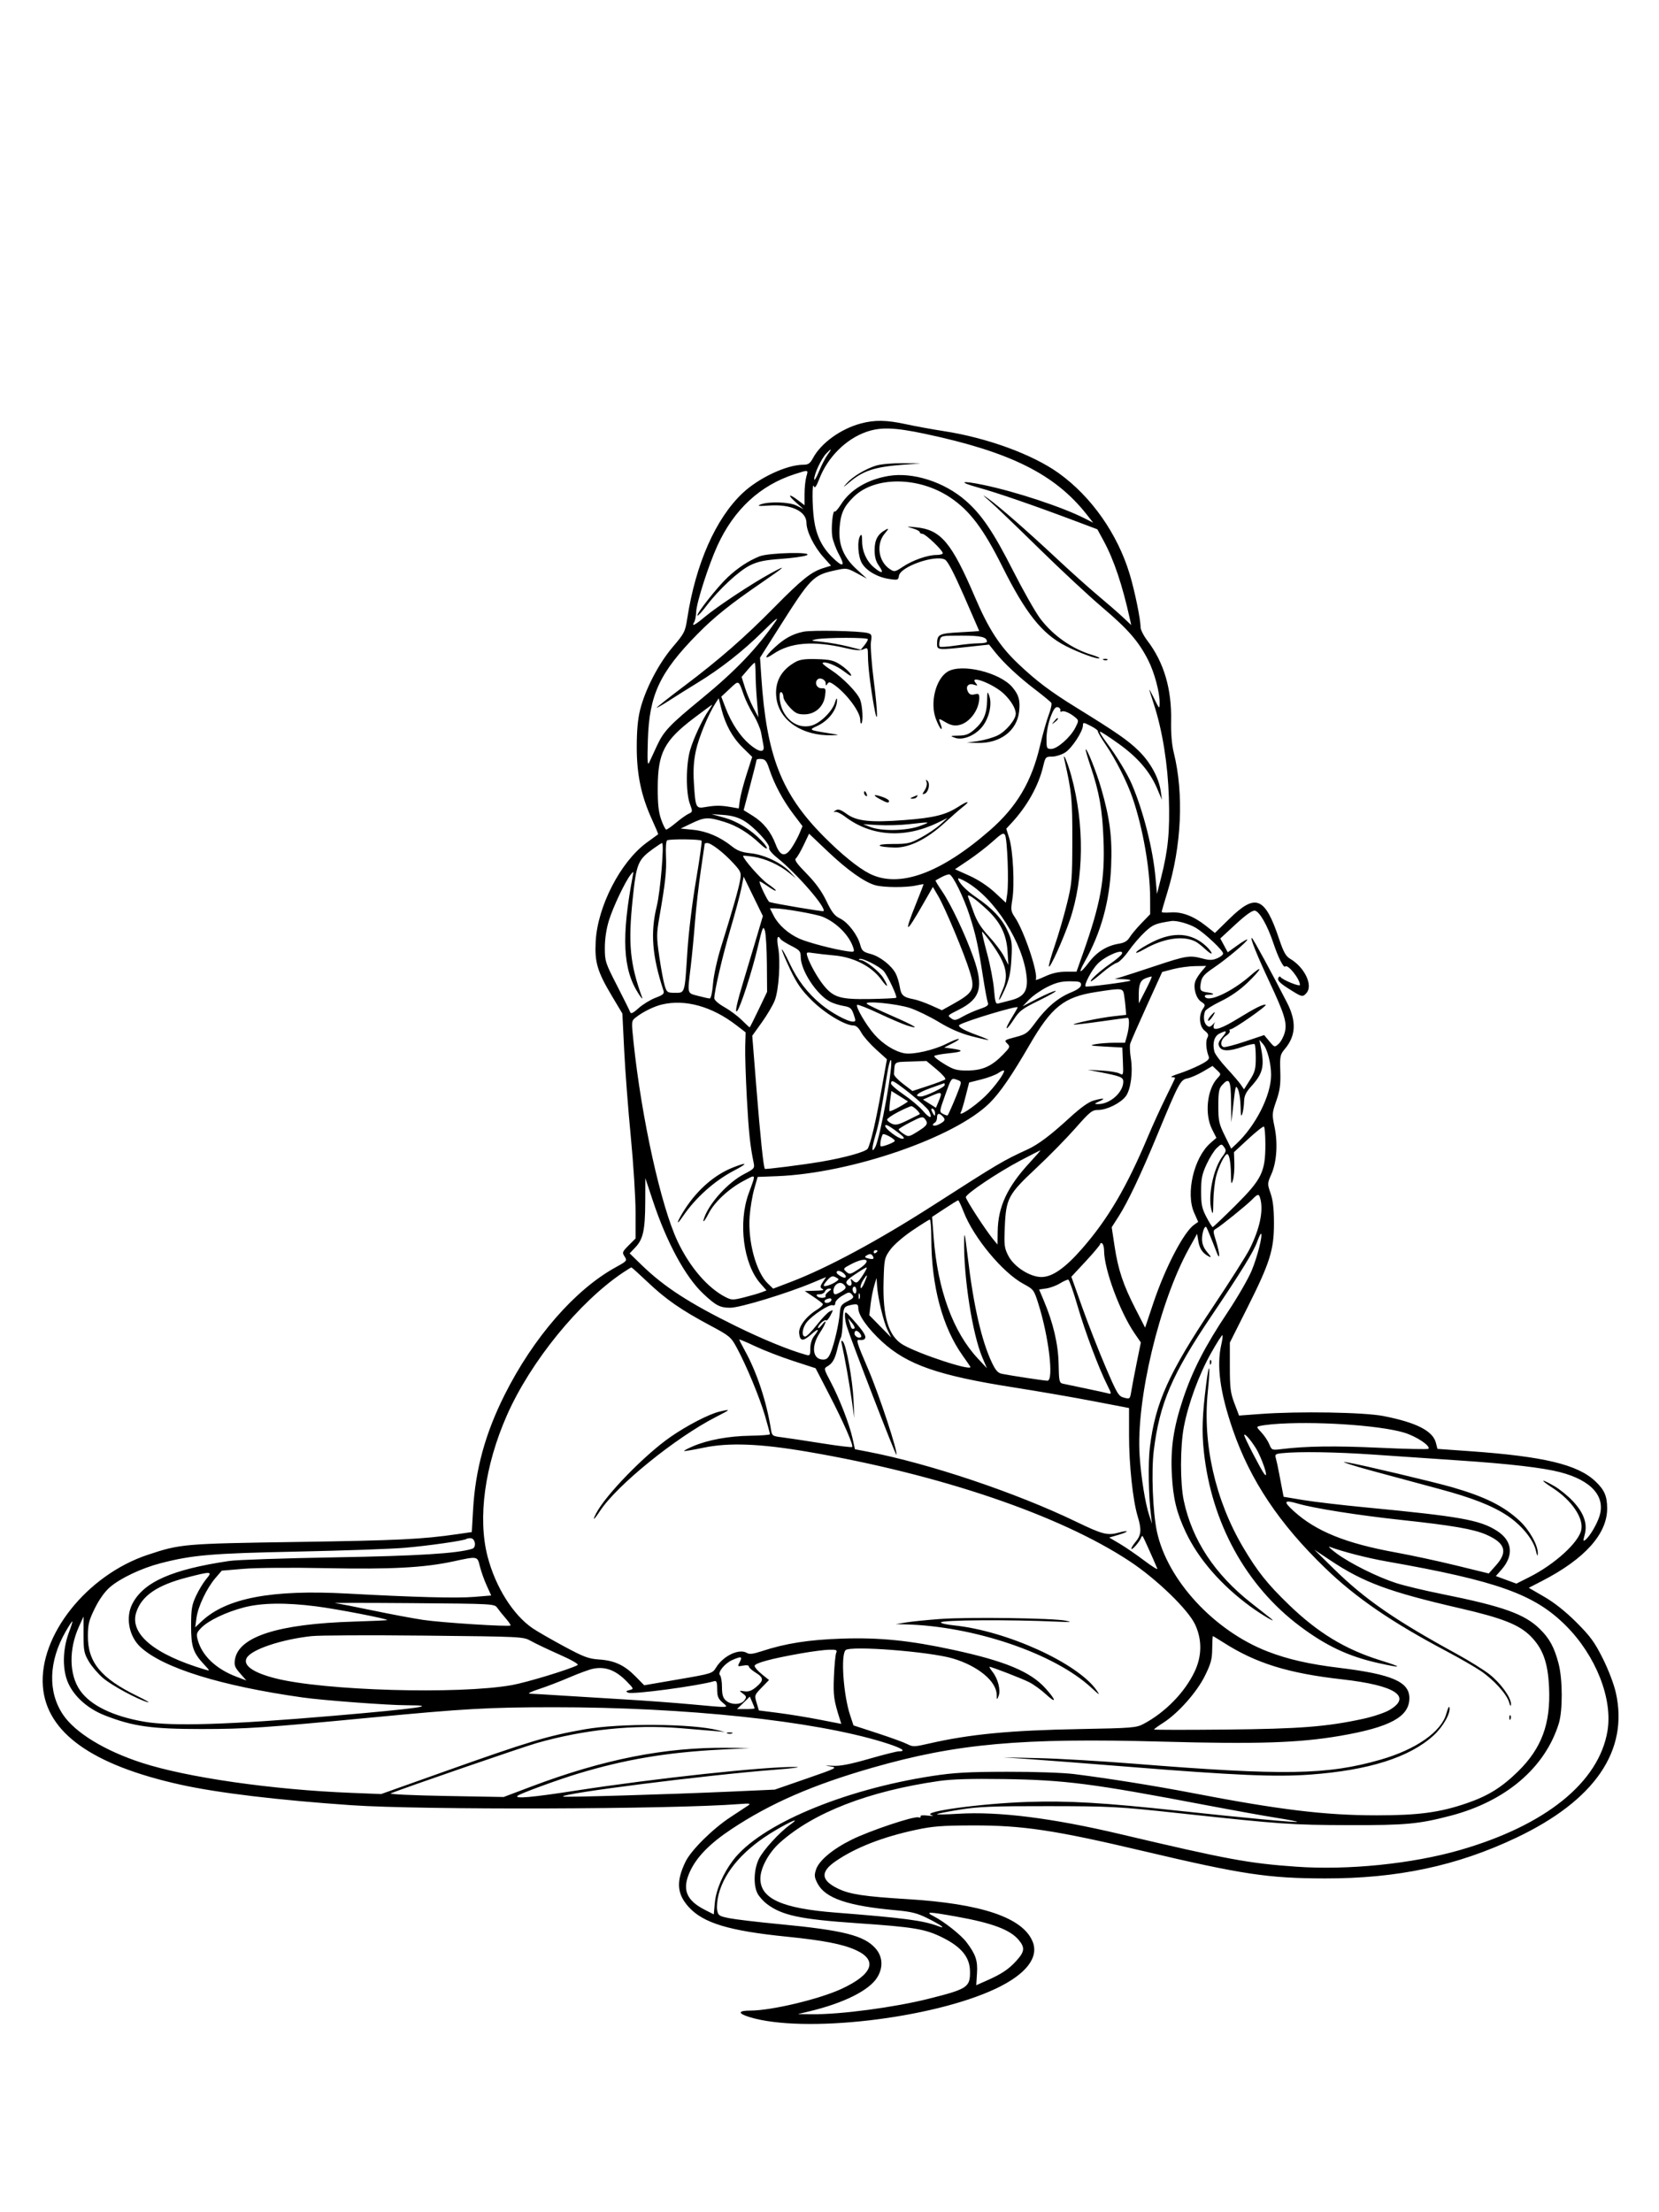 <svg xmlns="http://www.w3.org/2000/svg" width="864" height="1152" viewBox="0 0 864 1152" version="1.1">
	<path d="M 448.251 220.545 C 437.800 223.359, 427.621 230.717, 423.441 238.479 C 421.901 241.339, 420.965 242, 418.454 242 C 409.744 242, 395.161 248.816, 386.660 256.860 C 372.727 270.044, 362.323 293.617, 357.940 321.933 C 356.848 328.984, 356.459 329.753, 350.348 336.933 C 343.027 345.535, 336.108 358.831, 333.403 369.500 C 332.174 374.345, 331.625 380.348, 331.619 389 C 331.609 403.443, 333.959 414.584, 339.616 426.909 C 341.486 430.983, 342.900 434.376, 342.758 434.449 C 342.616 434.521, 339.886 436.509, 336.692 438.867 C 323.099 448.897, 311.222 471.952, 310.231 490.231 C 309.643 501.060, 311.101 505.972, 318.665 518.646 L 324.128 527.802 325.081 547.095 C 325.606 557.706, 327.151 577.888, 328.516 591.944 C 329.880 606, 330.997 623.672, 330.998 631.217 L 331 644.933 327.417 648.516 C 324.072 651.861, 323.932 652.247, 325.297 654.331 C 326.710 656.487, 326.549 656.680, 320.630 659.940 C 299.389 671.638, 277.729 696.537, 262.727 726.500 C 252.733 746.462, 247.573 765.290, 246.378 786.156 L 245.711 797.812 238.105 798.916 C 219.906 801.558, 207.377 802.168, 155 802.961 C 95.450 803.864, 94.050 803.984, 77 809.643 C 45.286 820.170, 20.197 851.681, 22.343 878.290 C 24.277 902.276, 47.976 919.164, 94 929.356 C 113.363 933.644, 144.719 937.412, 183 940.051 C 219.732 942.583, 349.727 942.201, 385 939.458 C 390.490 939.031, 391.204 939.150, 389.595 940.226 C 388.547 940.927, 384.428 943.641, 380.441 946.258 C 371.137 952.365, 359.912 963.484, 357.020 969.458 C 352.043 979.740, 352.494 986.220, 358.661 993.047 C 366.199 1001.390, 379.611 1005.462, 409.500 1008.482 C 428.814 1010.434, 438.787 1012.362, 445.664 1015.474 C 457.279 1020.730, 454.580 1028.119, 438.283 1035.681 C 426.702 1041.055, 401.784 1046.995, 390.809 1046.999 C 384.294 1047.001, 384.065 1048.436, 390.271 1050.361 C 418.267 1059.039, 485.446 1051.285, 518.688 1035.538 C 534.430 1028.081, 541.247 1019.260, 537.721 1010.912 C 532.483 998.511, 511.067 991.303, 472.500 988.960 C 450.118 987.601, 442.550 986.452, 436.426 983.484 C 427.460 979.139, 427.105 974.767, 435.265 969.171 C 445.587 962.091, 459.670 956.593, 477 952.877 C 485.740 951.003, 490.685 950.618, 506.500 950.582 C 532.626 950.521, 549.190 953.009, 595.500 963.947 C 646.929 976.094, 660.480 978.135, 689.979 978.182 C 727.730 978.241, 758.697 971.665, 789.556 957.038 C 830.456 937.651, 848.270 911.787, 841.546 881.560 C 840.551 877.089, 837.684 869.553, 834.740 863.668 C 830.478 855.149, 828.258 852.104, 821.052 844.894 C 815.460 839.300, 809.607 834.636, 804.323 831.566 L 796.195 826.843 803.348 823.142 C 825.377 811.740, 837 798.759, 837 785.555 C 837 779.099, 835.579 775.827, 830.835 771.358 C 821.547 762.607, 804.001 758.421, 765.060 755.664 L 748.621 754.500 747.791 751.286 C 746.200 745.122, 737.601 740.745, 720.500 737.395 C 710.392 735.414, 676.313 734.845, 656.400 736.325 L 645.300 737.149 642.900 730.825 C 640.825 725.358, 640.500 722.780, 640.500 711.821 L 640.500 699.142 649.698 680.821 C 661.394 657.525, 663.480 650.890, 663.475 637 C 663.472 629.585, 662.954 625.009, 661.713 621.426 C 659.991 616.452, 659.999 616.257, 662.128 611.442 C 664.915 605.142, 665.563 595.342, 663.760 586.757 C 662.407 580.318, 662.450 579.707, 664.693 573.257 C 666.585 567.817, 666.990 564.831, 666.772 557.942 C 666.518 549.935, 666.672 549.180, 669.164 546.217 C 674.917 539.380, 675.265 531.851, 670.279 522.114 C 662.385 506.696, 652.745 488.960, 652.014 488.509 C 650.732 487.717, 654.551 497.299, 660.976 511 C 669.069 528.257, 670.422 532.719, 669.077 537.713 C 668.489 539.896, 667.058 542.541, 665.897 543.591 C 663.802 545.485, 663.763 545.474, 661.074 542.255 L 658.363 539.010 648.431 542.347 C 642.969 544.182, 637.938 545.492, 637.250 545.258 C 635.139 544.541, 635.862 541.136, 638.491 539.414 C 639.862 538.516, 640.735 537.380, 640.432 536.891 C 640.130 536.401, 640.317 536, 640.849 536 C 642.473 536, 660.262 523.587, 659.163 523.221 C 657.897 522.799, 653.625 524.935, 644.500 530.552 C 636.522 535.464, 632 537.004, 632 534.808 C 632 534.034, 632.337 532.963, 632.750 532.429 C 633.163 531.895, 632.710 532.308, 631.744 533.347 C 630.316 534.883, 629.710 535.004, 628.494 533.995 C 626.955 532.718, 626.546 529.347, 627.598 526.604 C 627.927 525.747, 631.640 523.389, 635.848 521.365 C 640.802 518.983, 645.704 515.569, 649.750 511.684 C 657.025 504.699, 658.200 501.893, 651.311 507.957 C 641.783 516.344, 629.442 522.141, 627.568 519.110 C 627.129 518.400, 627.865 518, 629.608 518 C 632.945 518, 632.442 517.262, 628.770 516.770 C 625.071 516.274, 624.659 515.632, 625.424 511.554 C 625.972 508.632, 627.169 507.284, 632.294 503.821 C 638.970 499.310, 650.179 489.845, 649.568 489.235 C 649.363 489.030, 646.992 490.446, 644.298 492.381 L 639.401 495.900 637.462 492.300 L 635.524 488.700 643.512 481.321 C 648.807 476.429, 652.174 474.035, 653.500 474.221 C 655.900 474.556, 660.040 481.772, 663.126 491 C 665.711 498.731, 668.473 504.193, 669.354 503.313 C 670.722 501.945, 677 509.812, 677 512.894 C 677 513.995, 667.859 510.270, 666.889 508.774 C 666.553 508.256, 666.006 508.541, 665.674 509.408 C 665.240 510.538, 666.661 512.001, 670.706 514.589 C 678.123 519.333, 678.337 519.390, 680.377 517.136 C 683.954 513.183, 679.484 503.762, 671.909 499.287 C 669.623 497.937, 668.438 495.792, 666.060 488.701 C 658.780 466.994, 653.908 465.063, 640.241 478.467 L 632.730 485.833 627.894 482.010 C 621.579 477.019, 615.362 474.690, 609.576 475.150 C 607.059 475.351, 605 475.229, 605 474.880 C 605 474.531, 606.340 469.892, 607.978 464.570 C 615.367 440.568, 616.614 413.408, 611.311 392 C 610.258 387.748, 609.775 381.991, 609.913 375.355 C 610.259 358.788, 606.145 344.894, 597.565 333.654 C 595.604 331.085, 594 327.911, 594 326.602 C 594 322.481, 590.999 307.842, 588.347 299.025 C 582.025 278.004, 568.370 258.572, 551.352 246.376 C 537.744 236.624, 514.120 227.988, 491.500 224.495 C 485.450 223.561, 476.592 221.943, 471.816 220.899 C 461.671 218.681, 455.518 218.588, 448.251 220.545 M 451.300 224.862 C 440.625 228.550, 431.132 237.978, 426.751 249.239 C 425.136 253.390, 424.344 254.497, 423.888 253.239 C 422.897 250.503, 422.944 263.548, 423.952 270.662 C 425.092 278.714, 427.976 284.741, 433.180 289.945 C 438.921 295.686, 440.479 295.192, 436.944 288.750 C 435.360 285.863, 433.773 281.587, 433.418 279.250 C 432.753 274.870, 433.710 265.377, 434.716 266.382 C 435.027 266.693, 436.521 264.994, 438.035 262.605 C 442.845 255.021, 451.696 249.727, 462.699 247.853 C 475.335 245.700, 491.757 250.946, 502.901 260.695 C 511.260 268.007, 517.330 276.975, 527.578 297.154 C 532.843 307.521, 539.205 318.735, 541.715 322.074 C 548.382 330.943, 558.355 337.941, 568.756 341.049 C 571.097 341.748, 572.814 342.519, 572.571 342.762 C 571.791 343.543, 561.704 339.860, 554.758 336.257 C 542.601 329.952, 534.107 319.257, 521.994 295 C 512.142 275.271, 505.020 265.850, 494.795 259.022 C 478.432 248.095, 455.719 247.932, 444.672 258.661 C 439.431 263.752, 437.776 267.392, 437.230 275.030 C 436.603 283.793, 439.364 290.329, 446.386 296.698 L 451.500 301.338 446.250 298.510 C 441.176 295.777, 440.806 295.724, 435.250 296.935 C 423.337 299.532, 422.415 300.478, 404.996 327.996 L 395.819 342.492 396.485 352.496 C 399.213 393.521, 406.877 413.195, 428.755 435.338 C 437.964 444.658, 446.878 451.913, 452.818 454.923 C 468.131 462.680, 489.665 454.935, 515.547 432.362 C 529.493 420.199, 537.258 407.110, 541.629 388.395 C 543.028 382.403, 545.071 375.153, 546.168 372.285 C 547.264 369.417, 547.874 366.605, 547.522 366.035 C 547.170 365.466, 543.421 362.362, 539.191 359.137 C 530.528 352.534, 522.869 345.389, 518.229 339.582 L 515.098 335.663 504.299 336.833 C 488.351 338.561, 487.997 338.526, 488.015 335.250 C 488.043 330.364, 489.032 329.865, 499.863 329.268 C 505.438 328.961, 509.997 328.662, 509.992 328.605 C 509.988 328.547, 506.441 320.400, 502.110 310.500 C 496.756 298.263, 493.552 292.148, 492.104 291.401 C 486.916 288.726, 468.839 295.107, 468.167 299.851 C 467.855 302.054, 467.540 302.159, 463.167 301.512 C 457.090 300.613, 451.392 297.370, 448.951 293.420 C 446.847 290.016, 446.295 281.639, 448 279 C 448.708 277.904, 448.974 278.673, 448.985 281.849 C 449.004 287.197, 451.289 292.224, 455.196 295.512 C 459.319 298.980, 460.575 298.615, 457.818 294.750 C 456.115 292.363, 455.500 290.134, 455.500 286.355 C 455.500 281.031, 457.177 278.046, 461.454 275.757 C 462.997 274.931, 462.835 275.407, 460.716 277.926 C 456.157 283.343, 457.490 292.470, 463.406 296.347 C 465.808 297.920, 466.097 297.869, 470.207 295.139 C 475.346 291.726, 483.104 289, 487.678 289 C 489.505 289, 491 288.586, 491 288.079 C 491 286.596, 481.978 278, 480.421 278 C 479.639 278, 479 277.595, 479 277.099 C 479 276.604, 477.313 275.714, 475.250 275.121 C 471.715 274.105, 471.815 274.074, 477 274.582 C 490.018 275.858, 495.506 282.361, 507.813 311.091 C 514.908 327.655, 520.683 336.546, 530.229 345.607 C 539.691 354.588, 547.019 360.115, 560.500 368.439 C 581.578 381.454, 587.465 385.535, 593.039 391 C 599.156 396.996, 603.577 405.120, 604.532 412.119 L 605.130 416.500 602.623 410.618 C 598.868 401.809, 592.546 394.442, 582.652 387.346 C 577.786 383.856, 573.402 381, 572.911 381 C 572.419 381, 573.959 383.587, 576.333 386.750 C 581.477 393.602, 587.149 402.970, 589.502 408.500 C 595.507 422.614, 600.433 442.072, 601.779 457 L 602.546 465.500 604.700 457 C 608.381 442.477, 609.289 433.050, 608.731 415.175 C 608.198 398.112, 605.437 380.761, 601.111 367.294 C 600.087 364.107, 598.963 360.600, 598.613 359.500 C 598.263 358.400, 599.310 360.200, 600.939 363.500 C 603.862 369.421, 603.902 369.454, 603.936 366 C 603.990 360.492, 601.211 350.163, 597.947 343.739 C 593.005 334.015, 587.514 327.694, 574.187 316.388 C 567.209 310.469, 552.275 296.571, 541 285.504 C 529.725 274.437, 518.250 263.427, 515.500 261.038 C 511.443 257.513, 511.254 257.228, 514.500 259.528 C 520.110 263.502, 535.198 276.699, 550.500 291.014 C 557.650 297.703, 567.325 306.371, 572 310.276 C 576.675 314.181, 582.443 319.204, 584.818 321.438 L 589.137 325.500 588.475 322.500 C 584.541 304.655, 580.123 291.504, 574.724 281.566 L 571.500 275.632 560.204 271.381 C 538.241 263.116, 519.380 256.610, 509.500 253.892 C 498.668 250.912, 500.348 250.057, 512.185 252.526 C 529.216 256.079, 553.440 264.102, 565.109 270.055 L 569.336 272.212 565.918 267.874 C 549.414 246.925, 526.147 235.325, 481.755 225.914 C 465.992 222.572, 458.660 222.319, 451.300 224.862 M 430.236 236.250 C 427.673 238.981, 424.043 246.749, 424.046 249.500 C 424.047 250.600, 425.154 248.809, 426.505 245.520 C 427.857 242.232, 429.885 238.294, 431.012 236.770 C 433.487 233.422, 433.121 233.177, 430.236 236.250 M 456.286 242.451 C 450.677 244.204, 444.077 248.162, 441 251.618 C 438.731 254.167, 438.848 254.131, 442.263 251.232 C 449.426 245.152, 455.439 243.157, 470 242.028 L 479.500 241.291 470 241.212 C 464.707 241.169, 458.634 241.717, 456.286 242.451 M 413.972 246.877 C 395.914 252.656, 382.203 265.332, 373.608 284.193 C 369.025 294.250, 362.817 313.578, 362.579 318.534 C 362.472 320.753, 362.028 323.145, 361.592 323.851 C 359.923 326.552, 361.729 325.693, 367.014 321.272 C 373.595 315.768, 391.793 303.740, 401.500 298.481 C 410.276 293.725, 409.161 294.849, 396.500 303.521 C 380.333 314.595, 372.018 321.258, 363.278 330.142 C 343.535 350.212, 338.114 361.808, 337.397 385.500 C 337.060 396.630, 337.211 398.988, 338.131 397 C 338.768 395.625, 340.537 391.800, 342.062 388.500 C 345.661 380.714, 348.636 377.573, 365.500 363.749 C 383.025 349.384, 394.304 337.593, 404.002 323.498 C 405.885 320.760, 403.657 322.543, 397.146 328.982 C 386.840 339.174, 375.138 348.338, 363 355.721 C 358.875 358.230, 352.462 362.248, 348.750 364.650 C 345.038 367.051, 342 368.799, 342 368.535 C 342 368.270, 348.344 363.271, 356.098 357.426 C 374.788 343.338, 387.753 332.010, 403.500 316.012 C 417.547 301.741, 422.489 297.793, 428.758 295.837 L 432.797 294.576 428.763 290.038 C 423.930 284.600, 420.023 276.694, 420.010 272.323 C 419.991 266.196, 411.984 262.452, 400.609 263.251 C 395.229 263.629, 394.108 263.505, 396 262.742 C 400.294 261.011, 411.108 261.357, 415 263.351 L 418.500 265.143 414.500 261.609 C 409.881 257.528, 410.704 256.774, 415.656 260.551 L 419 263.102 419 257.294 C 419 254.100, 419.419 250.027, 419.930 248.243 C 421.001 244.508, 421.218 244.558, 413.972 246.877 M 395.500 289.730 C 389.668 292.103, 384.287 295.652, 378.946 300.647 C 373.703 305.552, 362.461 319.794, 363.228 320.561 C 363.498 320.832, 365.642 318.508, 367.990 315.396 C 374.427 306.872, 384.829 297.231, 390.679 294.369 C 394.769 292.367, 398.218 291.651, 406.696 291.042 C 412.638 290.614, 418.625 289.784, 420 289.196 C 424.539 287.255, 400.284 287.784, 395.500 289.730 M 418.326 328.971 C 412.623 330.199, 408.567 332.436, 403.386 337.212 C 398.026 342.152, 397.662 343.981, 402.723 340.542 C 411.584 334.521, 423.609 333.553, 440.452 337.506 C 445.588 338.711, 448.003 338.864, 449.702 338.090 C 451.921 337.079, 452.001 337.205, 452.031 341.771 C 452.066 347.080, 453.351 357.735, 455.168 367.788 C 457.295 379.546, 457.230 371.544, 455.061 354.510 C 453.909 345.464, 453.246 336.314, 453.588 334.176 C 454.145 330.692, 453.965 330.221, 451.855 329.642 C 447.804 328.531, 422.706 328.029, 418.326 328.971 M 489.399 333.547 C 489.047 334.947, 489.041 336.375, 489.385 336.719 C 489.729 337.063, 493.496 336.814, 497.756 336.166 C 502.015 335.517, 507.413 334.990, 509.750 334.993 C 512.087 334.997, 514 334.640, 514 334.200 C 514 331.727, 511.007 331, 500.819 331 C 490.101 331, 490.034 331.015, 489.399 333.547 M 425 332.915 C 421.885 333.495, 422.224 333.640, 428.082 334.230 C 431.703 334.595, 437.737 335.665, 441.492 336.608 L 448.320 338.323 450.160 336.051 C 451.172 334.801, 452 333.378, 452 332.889 C 452 331.888, 430.402 331.909, 425 332.915 M 414.500 344.607 C 406.680 348.857, 403.231 355.371, 404.376 363.726 C 405.967 375.334, 418.007 383.309, 433.299 382.883 C 437.414 382.769, 437.388 382.748, 432 381.891 C 421.171 380.169, 421.061 380.104, 425.548 378.062 C 431.659 375.281, 436.180 369.227, 435.910 364.185 C 435.860 363.258, 435.399 363.955, 434.886 365.733 C 433.561 370.318, 427.241 376.575, 422.665 377.832 C 416.477 379.532, 410.257 376.055, 407.371 369.282 C 405.771 365.526, 405.520 359.585, 407 360.500 C 407.550 360.840, 408 361.959, 408 362.988 C 408 364.016, 409.516 366.465, 411.368 368.429 C 414.170 371.400, 415.428 372, 418.852 372 C 424.480 372, 428.913 368.070, 429.672 362.409 C 430.181 358.617, 430.050 358.324, 427.892 358.409 C 425.420 358.506, 424.030 355.570, 425.739 353.861 C 427.062 352.538, 429.997 353.909, 430.015 355.857 C 430.028 357.192, 430.196 357.239, 430.912 356.108 C 431.640 354.958, 432.288 355.072, 434.647 356.767 C 441.039 361.360, 448 370.764, 448 374.806 C 448 376.196, 448.282 377.051, 448.628 376.706 C 449.616 375.717, 449.193 367.641, 447.983 364.420 C 446.571 360.660, 438.840 352.764, 432.712 348.823 C 430.079 347.129, 428.134 345.533, 428.390 345.276 C 429.512 344.154, 435.443 346.455, 439.592 349.622 C 442.962 352.194, 443.829 352.549, 443.011 351.020 C 442.408 349.894, 440.055 347.741, 437.782 346.236 C 434.265 343.908, 432.445 343.461, 425.574 343.238 C 419.610 343.045, 416.716 343.403, 414.500 344.607 M 574.813 343.683 C 575.534 343.972, 576.397 343.936, 576.729 343.604 C 577.061 343.272, 576.471 343.036, 575.417 343.079 C 574.252 343.127, 574.015 343.364, 574.813 343.683 M 389.362 348.835 L 386.223 352.500 387.944 358 C 388.891 361.025, 390.856 365.750, 392.311 368.500 L 394.956 373.500 394.228 365 C 393.828 360.325, 393.500 353.913, 393.500 350.750 C 393.500 347.587, 393.275 345.038, 393 345.085 C 392.725 345.131, 391.088 346.819, 389.362 348.835 M 493.420 349.820 C 487.223 353.731, 484.230 366.076, 487.440 374.481 C 488.385 376.955, 489.571 379.235, 490.076 379.547 C 490.591 379.865, 490.556 378.964, 489.997 377.492 C 488.604 373.828, 488.599 373.831, 492.516 376.142 C 495.059 377.642, 496.948 378.045, 499.341 377.596 C 504.826 376.567, 510 369.684, 510 363.416 C 510 361.320, 509.647 361.050, 507.582 361.569 C 505.823 362.010, 504.888 361.660, 504.152 360.284 C 502.692 357.555, 504.224 355.619, 507.117 356.537 C 509.230 357.208, 509.338 357.112, 508.120 355.644 C 504.366 351.121, 517.460 356.160, 522.835 361.307 C 526.534 364.848, 529 368.984, 529 371.647 C 529 374.753, 523.889 380.875, 519.537 382.982 C 517.205 384.111, 512.642 385.422, 509.398 385.896 L 503.500 386.756 509.315 386.878 C 520.943 387.122, 529.623 380.521, 530.744 370.582 C 531.399 364.768, 530.606 361.874, 527.271 357.910 C 520.699 350.100, 500.591 345.294, 493.420 349.820 M 380.070 358.643 L 375.640 362.785 377.879 368.643 C 380.873 376.473, 385.362 383.298, 390.300 387.525 C 395.406 391.895, 398.395 392.191, 397.614 388.250 C 397.314 386.738, 396.770 383.771, 396.406 381.658 C 396.041 379.544, 394.238 375.315, 392.398 372.260 C 390.558 369.205, 388.322 364.634, 387.428 362.103 C 384.540 353.920, 384.926 354.101, 380.070 358.643 M 514.079 364.782 C 513.977 371.601, 512.186 375.751, 507.614 379.766 C 504.625 382.390, 503.041 383.015, 499.215 383.079 C 494.787 383.153, 494.672 383.220, 497.323 384.187 C 501.605 385.747, 508.414 382.792, 512.025 377.806 C 515.300 373.285, 516.693 366.454, 515.183 362.313 C 514.249 359.751, 514.151 359.972, 514.079 364.782 M 372.710 366.056 C 368.931 371.864, 363.861 384.137, 362.392 391.035 C 361.272 396.289, 360.968 401.165, 361.365 407.500 C 362.198 420.781, 362.365 421.137, 367.365 420.270 C 372.567 419.368, 375.429 419.367, 380.615 420.267 L 384.731 420.981 385.332 416.594 C 385.663 414.181, 387.239 408.148, 388.834 403.186 L 391.736 394.164 386.823 389.332 C 381.422 384.020, 377.785 377.404, 375.676 369.056 L 374.300 363.612 372.710 366.056 M 361.482 373.871 C 345.948 385.639, 342.622 391.985, 342.548 410 C 342.512 418.662, 342.952 422.795, 344.330 426.750 C 345.337 429.637, 346.532 432, 346.986 432 C 347.440 432, 349.766 430.365, 352.155 428.367 C 354.545 426.369, 357.473 424.289, 358.663 423.746 C 360.753 422.792, 360.774 422.619, 359.296 418.629 C 357.144 412.819, 357.210 398.076, 359.422 390.552 C 361.260 384.302, 365.911 374.401, 369.195 369.750 C 370.263 368.238, 370.993 367.009, 370.818 367.020 C 370.643 367.031, 366.442 370.114, 361.482 373.871 M 547.093 373.482 C 545.907 376.651, 545 381.443, 545 384.538 C 545 389.696, 545.139 390, 547.497 390 C 550.617 390, 557.477 383.946, 560.032 378.937 C 561.810 375.453, 561.820 375.150, 560.210 373.747 C 557.498 371.384, 554.047 369.853, 552.955 370.528 C 552.402 370.869, 552.074 370.579, 552.225 369.884 C 552.376 369.188, 551.754 368.455, 550.843 368.254 C 549.621 367.985, 548.634 369.361, 547.093 373.482 M 548.872 375.750 C 547.629 377.336, 547.664 377.371, 549.250 376.128 C 550.916 374.821, 551.445 374, 550.622 374 C 550.415 374, 549.627 374.788, 548.872 375.750 M 563.991 377.730 C 563.974 380.904, 558.164 389.736, 554.673 391.893 C 552.798 393.052, 549.736 394, 547.869 394 C 544.602 394, 544.426 394.197, 543.239 399.197 C 540.868 409.176, 534.928 419.806, 526.854 428.519 L 524.056 431.537 525.610 436.519 C 527.579 442.829, 528.481 460.683, 527.220 468.395 C 526.343 473.764, 526.461 474.590, 528.538 477.650 C 533.459 484.902, 541.008 507.559, 539.381 510.193 C 539.124 510.608, 541.296 509.839, 544.207 508.484 C 547.823 506.800, 551.265 506.016, 555.071 506.010 L 560.641 506 563.915 496.750 C 573.269 470.319, 575.505 457.952, 574.695 437.122 C 574.085 421.466, 572.524 412.631, 567.972 399.084 C 566.396 394.396, 565.242 390.424, 565.408 390.259 C 566.070 389.597, 571.030 402.034, 573.479 410.500 C 578.030 426.228, 579.288 436.035, 578.673 451 C 577.921 469.332, 573.410 485.664, 564.933 500.750 C 561.240 507.323, 562.329 507.423, 567.249 500.964 C 571.306 495.637, 576.538 492.417, 582.754 491.423 C 585.548 490.977, 587.153 490.026, 588.285 488.147 C 589.162 486.691, 591.931 483.379, 594.440 480.786 L 599 476.073 598.980 467.786 C 598.944 452.453, 595.241 431.282, 589.834 415.500 C 586.986 407.187, 581.054 395.435, 575.885 387.866 C 573.493 384.365, 571.639 381.170, 571.763 380.767 C 571.887 380.364, 570.191 379.118, 567.994 377.997 C 564.273 376.098, 563.999 376.080, 563.991 377.730 M 554.425 396 C 558.165 412.630, 558.499 416.061, 558.461 437.500 C 558.423 458.271, 558.262 460.143, 555.567 471 C 553.997 477.325, 551.185 486.947, 549.317 492.382 C 547.449 497.816, 546.072 502.717, 546.257 503.272 C 546.727 504.680, 553.717 489.207, 557.166 479.125 C 564.555 457.530, 564.849 429.276, 557.948 404.087 C 555.968 396.862, 553.178 390.458, 554.425 396 M 393.997 395.761 C 393.995 396.168, 392.486 402.211, 390.642 409.191 L 387.291 421.882 391.989 424.802 C 397.583 428.280, 401.487 433.132, 403.968 439.692 C 406.371 446.046, 408.955 446.542, 412.401 441.312 C 413.782 439.216, 415.593 435.861, 416.424 433.858 L 417.937 430.215 413.079 423.798 C 407.709 416.704, 403.147 408.154, 400.631 400.467 C 399.279 396.336, 398.537 395.398, 396.492 395.229 C 395.121 395.115, 393.999 395.355, 393.997 395.761 M 482.551 407.258 C 482.929 408.252, 482.519 410.085, 481.607 411.478 C 480.221 413.592, 480.207 413.858, 481.505 413.360 C 483.528 412.583, 484.562 408.160, 483.068 406.677 C 482.155 405.772, 482.036 405.906, 482.551 407.258 M 450 412.941 C 450 413.459, 450.445 414.157, 450.989 414.493 C 451.555 414.843, 451.723 414.442, 451.382 413.552 C 450.717 411.820, 450 411.503, 450 412.941 M 458 416 C 461.957 418.166, 463 418.395, 463 417.098 C 463 416.602, 461.583 415.702, 459.851 415.098 C 455.027 413.416, 454.103 413.866, 458 416 M 475.500 415 C 473.870 415.701, 473.812 415.872, 475.191 415.930 C 476.121 415.968, 477.160 415.550, 477.500 415 C 478.211 413.850, 478.176 413.850, 475.500 415 M 499 420.178 C 492.482 424.363, 486.342 425.872, 471.062 427.044 C 453.307 428.406, 446.200 427.652, 440.954 423.851 C 437.794 421.563, 436.564 421.165, 435.216 421.994 C 433.950 422.773, 433.893 422.980, 435 422.782 C 435.825 422.635, 438.094 423.731, 440.042 425.218 C 453.675 435.620, 471.180 436.762, 488.457 428.376 L 493.500 425.929 489.736 429.333 C 487.666 431.205, 483.166 434.258, 479.736 436.118 C 474.008 439.225, 472.792 439.500, 464.801 439.497 C 455.160 439.494, 456.262 441.135, 466.046 441.352 C 473.467 441.517, 482.683 436.976, 491.729 428.698 C 495.454 425.289, 499.808 421.481, 501.404 420.236 C 505.692 416.890, 504.177 416.853, 499 420.178 M 377 425.741 C 383.989 427.666, 391.251 432.141, 396.615 437.828 C 400.801 442.266, 400.105 443.436, 395.735 439.307 C 389.821 433.719, 383.740 430, 377.230 427.989 C 368.818 425.391, 366.977 425.471, 360.188 428.731 L 354.500 431.462 361.090 432.133 C 368.126 432.849, 374.976 435.785, 381.202 440.752 C 384.035 443.012, 386.347 443.856, 391.053 444.348 C 398.148 445.089, 407.222 449.465, 411.640 454.275 L 414.500 457.388 411.107 454.639 C 405.886 450.407, 398.744 447.144, 392.588 446.179 C 389.515 445.697, 387 445.479, 387 445.694 C 387 447.269, 396.177 457.714, 399.675 460.120 C 402.054 461.757, 404 463.326, 404 463.607 C 404 464.191, 402.636 463.458, 398.846 460.836 C 397.386 459.826, 395.944 459, 395.642 459 C 394.850 459, 399.797 469.436, 400.724 469.724 C 403.624 470.624, 428.513 474.820, 428.865 474.468 C 430.537 472.797, 414.936 454.818, 404.788 446.723 C 402.088 444.569, 400.293 442.399, 400.584 441.641 C 401.293 439.795, 392.667 430.475, 387.385 427.380 C 384.351 425.602, 381.076 424.678, 376.750 424.380 L 370.500 423.950 377 425.741 M 473.500 429.183 C 469.100 429.688, 461.900 429.903, 457.500 429.662 L 449.500 429.223 453.500 430.733 C 459.365 432.948, 472.189 432.661, 479 430.163 C 485.115 427.921, 484.878 427.879, 473.500 429.183 M 517 438.187 C 513.975 440.918, 508.317 445.290, 504.426 447.902 L 497.353 452.652 504.821 456.013 C 509.459 458.100, 514.483 461.404, 518.077 464.731 L 523.864 470.090 524.563 465.431 C 525.457 459.467, 524.608 436.897, 523.411 434.809 C 522.645 433.473, 521.627 434.009, 517 438.187 M 418.556 440.055 C 417.013 443.304, 415.194 446.424, 414.513 446.989 C 413.581 447.763, 414.945 449.715, 420.058 454.920 C 424.747 459.694, 427.937 464.105, 430.395 469.215 C 433.218 475.084, 434.670 476.949, 437.447 478.274 C 441.544 480.227, 446.594 486.777, 447.984 491.942 C 448.844 495.133, 449.505 495.720, 453.425 496.769 C 458.334 498.082, 464.314 502.773, 466.522 507.043 C 467.304 508.554, 468.241 511.654, 468.605 513.931 C 469.306 518.318, 470.450 519.329, 475.875 520.359 C 477.731 520.712, 481.792 522.141, 484.900 523.536 L 490.550 526.071 495.559 523.286 C 507.103 516.865, 507.916 515.374, 505.038 505.899 C 502.297 496.875, 492.220 472.758, 488.634 466.638 L 485.838 461.867 480.791 470.683 C 471.605 486.731, 470.584 486.751, 477 470.759 C 479.200 465.276, 481 460.659, 481 460.500 C 481 460.341, 479.313 460.602, 477.250 461.081 C 472.155 462.265, 460.305 462.212, 455.894 460.987 C 450.193 459.404, 441.293 453.074, 430.931 443.234 L 421.362 434.147 418.556 440.055 M 347.493 437.581 C 346.895 437.832, 346.627 441.158, 346.833 445.752 C 347.184 453.557, 346.565 459.324, 343.451 477.295 C 341.869 486.417, 341.864 487.859, 343.378 498.295 C 344.273 504.458, 345.529 511.188, 346.170 513.250 C 347.276 516.807, 347.552 517, 351.559 517 C 356.788 517, 356.577 517.704, 357.984 495.500 C 358.603 485.745, 360.513 469.997, 362.466 458.549 C 364.338 447.576, 365.647 438.238, 365.376 437.799 C 364.876 436.990, 349.349 436.801, 347.493 437.581 M 340.253 441.932 C 332.143 447.807, 331.417 449.587, 329.472 468.398 C 327.079 491.529, 328.090 501.941, 334.431 519.500 C 334.828 520.600, 333.984 519.700, 332.556 517.500 C 324.337 504.844, 323.520 488.065, 329.560 456 C 330.020 453.555, 329.996 453.544, 328.433 455.500 C 325.570 459.083, 319.282 472.340, 317.116 479.355 C 315.777 483.694, 315 488.903, 315 493.544 C 315 500.587, 315.251 501.366, 321.357 513.259 C 324.853 520.069, 327.931 526.284, 328.196 527.071 C 328.554 528.129, 329.695 527.586, 332.590 524.980 C 334.740 523.044, 338.676 520.630, 341.336 519.615 C 345.533 518.013, 346.080 517.486, 345.470 515.634 C 339.604 497.810, 338.651 485.589, 342.053 471.813 C 343.914 464.277, 346.027 439, 344.796 439 C 344.523 439, 342.479 440.319, 340.253 441.932 M 367 439.410 C 367 439.635, 366.102 445.823, 365.005 453.160 C 363.907 460.497, 362.536 472.575, 361.957 480 C 361.379 487.425, 360.364 498, 359.703 503.500 C 357.967 517.932, 357.753 517.082, 363.500 518.595 C 366.250 519.319, 368.996 519.932, 369.602 519.956 C 370.262 519.982, 370.957 516.891, 371.335 512.250 C 371.697 507.809, 373.500 499.590, 375.559 493 C 381.517 473.930, 384.712 462.728, 385.453 458.312 C 386.115 454.360, 385.911 453.857, 381.827 449.404 C 376.936 444.070, 370.369 439, 368.350 439 C 367.607 439, 367 439.184, 367 439.410 M 490.500 456.674 C 488.850 457.549, 487.376 458.366, 487.223 458.492 C 487.071 458.617, 488.600 461.145, 490.621 464.110 C 495.274 470.935, 502.766 486.778, 506.994 498.729 C 512.374 513.939, 510.667 520.088, 499.500 525.719 C 493.184 528.904, 493.301 528.769, 495.481 530.363 C 497.062 531.519, 497.883 531.380, 501.408 529.364 C 503.659 528.076, 507.668 526.296, 510.318 525.409 C 514.103 524.140, 514.991 523.442, 514.463 522.147 C 514.094 521.241, 512.954 515.133, 511.930 508.573 C 509.320 491.855, 508.205 486.778, 504.884 476.500 C 501.904 467.276, 496.285 455.834, 494.500 455.354 C 493.950 455.206, 492.150 455.800, 490.500 456.674 M 386.099 462.500 C 385.447 465.800, 382.909 475.306, 380.459 483.624 C 376.284 497.806, 371.999 516.164, 372.001 519.860 C 372.002 520.796, 374.246 522.760, 377.226 524.434 C 380.099 526.048, 384.185 529.086, 386.304 531.184 C 388.424 533.283, 390.273 535, 390.413 535 C 390.554 535, 392.655 530.837, 395.084 525.750 L 399.500 516.500 399.391 502 C 399.331 494.025, 398.854 486.169, 398.330 484.543 C 397.473 481.878, 397.101 482.765, 394.561 493.543 C 391.646 505.913, 385.539 524.770, 383.898 526.469 C 382.508 527.909, 383.788 522.080, 387.626 509.500 C 389.472 503.450, 392.403 493.668, 394.139 487.761 L 397.296 477.022 392.291 466.761 L 387.286 456.500 386.099 462.500 M 499 457.471 C 499 459.381, 503.094 463.668, 508.279 467.190 C 516.720 472.921, 521.813 478.350, 524.732 484.725 C 527.017 489.718, 527.211 491.121, 526.749 499.373 C 526.357 506.376, 525.596 509.960, 523.478 514.775 C 521.959 518.226, 520.548 520.881, 520.341 520.674 C 520.134 520.467, 520.863 518.318, 521.960 515.899 C 525.517 508.059, 524.236 502.289, 516.547 491.514 C 513.937 487.857, 511.646 485.020, 511.456 485.211 C 511.265 485.401, 512.446 490.494, 514.080 496.529 C 515.714 502.563, 517.331 510.996, 517.675 515.270 C 518.196 521.756, 518.564 522.961, 519.900 522.565 C 520.780 522.304, 523.649 521.564, 526.276 520.920 C 533.143 519.237, 535.361 516.099, 534.703 509 C 533.055 491.232, 517.976 467.537, 502.938 459.085 C 500.772 457.868, 499 457.142, 499 457.471 M 504.212 467.134 C 504.496 467.885, 505.772 471.425, 507.049 475 C 508.729 479.704, 510.926 483.183, 515.002 487.591 C 518.099 490.940, 521.653 495.665, 522.900 498.091 L 525.167 502.500 524.731 495.500 C 524.166 486.421, 520.898 479.935, 513.462 473.139 C 507.091 467.317, 503.370 464.901, 504.212 467.134 M 402.921 476.845 C 405.370 481.646, 410.567 486.273, 416.418 488.861 C 421.003 490.889, 434.453 494.402, 441.300 495.359 C 444.845 495.855, 445.055 495.743, 444.436 493.695 C 442.507 487.318, 435.837 480.501, 428.547 477.455 C 425.095 476.013, 408.056 473.018, 403.230 473.006 L 400.959 473 402.921 476.845 M 610 479.633 C 601.664 480.932, 600.517 481.404, 596.338 485.256 C 593.873 487.528, 590.051 491.961, 587.844 495.106 C 585.638 498.252, 582.853 501.071, 581.654 501.372 C 580.456 501.673, 577.082 503.962, 574.156 506.459 C 571.230 508.957, 568.570 511, 568.244 511 C 566.903 511, 572.879 505.519, 578.125 501.936 C 581.218 499.824, 584.005 497.428, 584.318 496.613 C 585.438 493.695, 575.920 497.609, 571.747 501.782 C 568.676 504.854, 564.450 512.748, 565.370 513.697 C 565.820 514.162, 588.069 511.265, 588.670 510.663 C 589.035 510.299, 587.346 509.954, 584.917 509.898 L 580.500 509.796 584 508.765 C 585.925 508.198, 594.088 505.544, 602.139 502.867 C 617.853 497.643, 619.625 497.372, 626.359 499.174 C 629.821 500.100, 631.407 500.074, 633.874 499.052 C 635.593 498.340, 637 497.202, 637 496.524 C 637 494.965, 627.644 486.124, 622.970 483.267 C 619.383 481.074, 612.724 479.208, 610 479.633 M 600.246 490.514 C 596.383 492.446, 592.610 494.783, 591.861 495.708 C 591.067 496.689, 592.813 496.074, 596.055 494.232 C 606.004 488.580, 616.056 487.067, 622.500 490.252 C 623.600 490.795, 625.962 492.624, 627.750 494.316 C 629.538 496.008, 631 496.938, 631 496.383 C 631 495.828, 629.763 494.216, 628.250 492.801 C 620.708 485.745, 611.312 484.977, 600.246 490.514 M 405.244 493.250 C 406.585 500.505, 405.630 515.530, 403.480 521 C 402.507 523.475, 399.474 528.619, 396.740 532.430 L 391.768 539.360 393.923 566.430 C 395.954 591.937, 397.632 607.965, 398.346 608.680 C 398.697 609.030, 418.135 606.560, 427.500 604.975 C 440.066 602.847, 451.058 599.759, 451.942 598.108 C 453.525 595.151, 456.162 583.834, 459.062 567.551 L 461.902 551.603 456.170 546.416 C 453.017 543.563, 449.562 539.602, 448.492 537.614 C 447.200 535.216, 445.834 534, 444.432 534 C 440.047 534, 429.489 527.626, 422.723 520.895 C 417.312 515.511, 415.024 512.207, 411.376 504.506 C 408.863 499.201, 406.995 494.672, 407.225 494.442 C 407.455 494.211, 409.281 497.505, 411.283 501.761 C 415.346 510.400, 420.536 517.138, 427.701 523.076 C 432.948 527.425, 441.378 532, 444.144 532 C 445.731 532, 445.774 531.649, 444.601 528.261 C 443.465 524.980, 442.807 524.437, 439.230 523.826 C 436.987 523.444, 433.881 522.463, 432.326 521.648 C 425.244 517.932, 417.031 505.396, 417.010 498.267 C 417.001 495.401, 416.440 494.750, 412.071 492.536 C 409.360 491.162, 406.858 489.579, 406.512 489.019 C 404.945 486.484, 404.356 488.449, 405.244 493.250 M 420.499 498.104 C 421.642 501.871, 425.932 509.462, 429.068 513.266 C 434.172 519.458, 437.679 520.483, 452.908 520.236 C 460.282 520.116, 466.516 519.818, 466.760 519.573 C 467.409 518.924, 462.201 507.880, 460.203 505.669 C 457.956 503.182, 449.160 498.756, 447.671 499.364 C 447.008 499.635, 447.194 499.876, 448.100 499.921 C 450.616 500.045, 457.867 505.734, 460.029 509.280 C 463.042 514.221, 462.366 514.806, 459.005 510.166 C 454.001 503.258, 444.658 498.444, 434.500 497.541 C 430.650 497.198, 425.761 496.646, 423.636 496.313 C 419.924 495.732, 419.801 495.802, 420.499 498.104 M 610.875 504.676 L 605.251 506.154 597.219 523.827 C 592.802 533.547, 588.926 542.400, 588.606 543.500 C 588.286 544.601, 588.436 548.037, 588.941 551.137 C 590.099 558.255, 588.911 567.283, 586.353 570.796 C 583.766 574.346, 576.491 578, 572.006 578 C 568.747 578, 567.696 578.839, 559.967 587.610 C 555.310 592.895, 546.141 602.233, 539.590 608.360 C 525.063 621.949, 523.925 624.083, 523.291 638.936 C 522.880 648.543, 523.051 649.908, 525.170 654 C 528.117 659.691, 536.417 665, 542.368 665 C 548.004 665, 554.621 660.402, 563.408 650.378 C 576.982 634.894, 586.791 618.198, 598.002 591.500 C 600.312 586, 604.406 577.029, 607.101 571.564 C 609.795 566.099, 612 561.486, 612 561.314 C 612 561.141, 611.212 560.959, 610.250 560.909 C 609.288 560.859, 610.975 560.031, 614 559.070 C 617.025 558.109, 621.900 556.098, 624.834 554.602 C 628.968 552.493, 630.018 551.501, 629.499 550.191 C 628.140 546.757, 627.803 542.174, 628.783 540.424 C 629.578 539.003, 629.285 538.225, 627.395 536.739 C 624.575 534.521, 624.111 528.714, 626.484 525.327 C 627.849 523.378, 627.773 523.081, 625.530 521.612 C 622.899 519.887, 621.361 514.589, 622.474 511.082 C 622.839 509.931, 624.272 507.642, 625.658 505.995 L 628.178 503 622.339 503.099 C 619.128 503.154, 613.969 503.864, 610.875 504.676 M 596.823 509.342 C 593.863 510.440, 593.010 512.517, 593.063 518.500 L 593.098 522.500 596.614 515.648 C 598.548 511.880, 599.988 508.696, 599.815 508.573 C 599.642 508.450, 598.295 508.796, 596.823 509.342 M 545.393 513.961 C 542.134 515.590, 537.915 518.524, 536.017 520.482 L 532.567 524.042 540.337 520.021 C 544.611 517.809, 548.831 516, 549.715 516 C 550.599 516, 546.810 518.207, 541.295 520.904 C 532.393 525.257, 530.897 526.379, 527.966 530.903 C 523.715 537.463, 522.776 536.711, 526.883 530.035 C 528.598 527.249, 530 524.784, 530 524.557 C 530 523.497, 503.083 531.595, 499.742 533.659 C 498.411 534.482, 501.753 536.462, 508.774 539.009 C 512.225 540.261, 514.925 541.404, 514.774 541.549 C 514.623 541.694, 510.675 540.819, 506 539.604 C 500.197 538.095, 494.803 535.762, 489 532.249 C 484.325 529.419, 477.575 526.130, 474 524.940 C 467.129 522.654, 449.700 520.961, 451.500 522.755 C 452.050 523.303, 457.995 526.150, 464.711 529.082 C 476.669 534.301, 479.914 536.396, 472.317 533.991 C 470.218 533.327, 463.659 530.510, 457.743 527.732 C 451.827 524.954, 446.720 522.947, 446.394 523.273 C 445.470 524.197, 451.013 533.733, 455.315 538.620 C 459.785 543.698, 465.942 547.567, 471.037 548.497 C 475.506 549.313, 486.424 546.832, 492.976 543.512 C 495.702 542.131, 498.511 541.006, 499.217 541.014 C 499.923 541.022, 498.529 542.034, 496.119 543.264 L 491.739 545.500 495.851 546.065 C 502.294 546.950, 501.721 547.725, 494.055 548.494 C 490.171 548.885, 486.792 549.527, 486.548 549.922 C 486.304 550.317, 488.651 552.184, 491.763 554.070 C 496.710 557.068, 498.245 557.495, 503.961 557.463 C 511.664 557.419, 516.497 555.239, 522.388 549.151 C 526.084 545.331, 526.190 545.047, 524.534 543.391 C 522.877 541.734, 523.088 541.571, 528.810 540.074 C 534.368 538.621, 535.168 538.037, 539.254 532.465 C 544.943 524.706, 550.900 519.647, 557.632 516.857 C 561.335 515.322, 563 514.069, 563 512.816 C 563 511.269, 562.136 511, 557.160 511 C 552.688 511, 549.931 511.694, 545.393 513.961 M 570.652 516.607 C 554.136 519.183, 547.675 524.323, 536.297 543.940 C 526.915 560.114, 520.905 568.878, 515.476 574.301 C 497.428 592.328, 443.114 611.029, 404.555 612.492 L 394.578 612.870 392.786 619.185 C 391.800 622.658, 390.726 629.100, 390.400 633.500 C 389.434 646.497, 393.812 662.571, 399.908 668.412 L 402.672 671.060 411.947 667.520 C 430.829 660.314, 457.394 646.015, 486 627.658 C 520.359 605.608, 522.221 604.506, 535.203 598.523 C 540.748 595.968, 547.077 591.210, 556.844 582.253 C 562.763 576.824, 566.912 573.840, 569.564 573.104 C 574.824 571.644, 576.193 571.845, 572.500 573.536 C 569.807 574.769, 569.733 574.914, 571.782 574.955 C 577.980 575.077, 584.987 568.892, 584.996 563.289 C 585 560.934, 583.639 560.397, 572 558.155 L 566.500 557.096 573.699 557.486 C 577.659 557.700, 581.841 558.380, 582.994 558.997 C 585.044 560.094, 585.084 559.958, 584.795 552.809 L 584.500 545.500 575.500 545 C 567.827 544.574, 567.090 544.391, 570.500 543.761 C 572.700 543.355, 577.066 543.017, 580.203 543.011 L 585.906 543 586.947 539.250 C 588.165 534.866, 588.325 529.993, 587.250 530.017 C 586.837 530.026, 580.430 530.893, 573.011 531.945 C 565.592 532.996, 559.369 533.702, 559.181 533.514 C 558.622 532.955, 572.985 529.979, 580 529.200 L 586.500 528.478 586.233 524.989 C 586.086 523.070, 585.728 520.038, 585.437 518.250 C 584.822 514.464, 584.570 514.436, 570.652 516.607 M 344.734 523.088 C 340.559 524.072, 334.750 526.941, 331.144 529.800 C 328.791 531.666, 328.789 531.685, 329.934 542.584 C 334.110 582.351, 344.221 628.090, 352.896 646.455 C 359.225 659.855, 368.616 670.761, 377.875 675.466 C 381.004 677.056, 381.705 677.066, 387.520 675.605 C 390.968 674.739, 395.004 673.569, 396.489 673.004 L 399.188 671.978 395.995 668.342 C 387.147 658.264, 384.341 636.704, 389.900 621.500 C 393.802 610.824, 394.033 611.332, 386.985 615.089 C 379.478 619.090, 372.034 626.053, 369.086 631.832 C 366.785 636.341, 365.502 637.439, 366.934 633.673 C 369.895 625.886, 379.467 615.553, 387.625 611.338 C 392.797 608.666, 393.082 608.325, 392.500 605.500 C 390.649 596.520, 389.930 589.701, 388.965 572.019 C 388.380 561.284, 387.995 549.146, 388.110 545.046 L 388.319 537.592 383.410 533.820 C 370.717 524.068, 356.876 520.228, 344.734 523.088 M 630.494 529.006 C 629.496 530.110, 628.915 531.249, 629.204 531.537 C 629.493 531.826, 630.475 530.923, 631.388 529.531 C 633.381 526.490, 632.983 526.256, 630.494 529.006 M 635 538.288 C 632.361 539.616, 631.352 543.280, 632.435 547.599 C 632.761 548.895, 635.639 552.778, 638.832 556.228 C 642.024 559.678, 645.365 563.572, 646.256 564.883 L 647.875 567.267 650.938 562.437 C 653.562 558.300, 654 556.658, 654 550.971 C 654 547.320, 653.737 544.071, 653.416 543.749 C 653.095 543.428, 650.324 544.028, 647.260 545.083 C 640.079 547.553, 636.365 547.550, 635.039 545.072 C 634.216 543.535, 634.531 542.523, 636.592 540.072 C 639.374 536.767, 638.954 536.297, 635 538.288 M 656.382 544 C 658.715 555.174, 657.928 558.753, 651.597 565.761 C 648.846 568.807, 647.977 570.654, 647.900 573.621 C 647.845 575.755, 647.440 578.625, 647 580 C 646.404 581.862, 646.174 580.918, 646.100 576.297 C 646.045 572.885, 645.438 568.847, 644.750 567.324 C 643.596 564.766, 643.415 565.319, 642.386 574.527 L 641.273 584.500 641.136 573.750 C 640.990 562.228, 640.244 560.863, 636.405 565.105 C 634.840 566.834, 634.500 568.757, 634.500 575.876 C 634.500 583.686, 634.831 585.215, 637.852 591.350 L 641.203 598.158 643.713 595.829 C 653.883 586.391, 661.954 570.479, 661.988 559.799 C 662.007 553.937, 660.017 546.225, 657.850 543.761 L 655.861 541.500 656.382 544 M 462.029 559.250 C 458.772 579.757, 457.756 585.066, 455.891 591.346 C 453.896 598.064, 453.868 600.984, 455.833 597.312 C 458.523 592.287, 465.698 552, 463.903 552 C 463.506 552, 462.662 555.263, 462.029 559.250 M 474.250 552.790 C 465.252 553.107, 465.999 552.540, 465.583 559.368 C 465.538 560.120, 467.684 562.403, 470.354 564.440 L 475.208 568.145 483.354 565.472 C 487.834 564.001, 491.857 562.464, 492.292 562.057 C 492.728 561.649, 490.703 559.332, 487.792 556.908 L 482.500 552.500 474.250 552.790 M 626.486 558.031 C 623.744 559.646, 620.085 561.241, 618.356 561.575 C 614.766 562.269, 613.947 563.814, 602.489 591.500 C 594.156 611.636, 587.347 625.990, 582.637 633.354 L 578.970 639.086 580.438 648.793 C 582.309 661.160, 584.920 669.019, 591.281 681.430 L 596.370 691.360 600.638 678.599 C 606.800 660.178, 616.494 641.569, 621.903 637.781 L 624.019 636.298 621.891 631.486 C 617.418 621.374, 621.794 602.737, 630.406 595.226 L 633.500 592.527 631.250 588.094 C 627.249 580.211, 628.614 567.233, 634.053 561.443 C 636 559.371, 635.998 559.347, 633.742 557.227 L 631.473 555.096 626.486 558.031 M 519.940 558.762 C 518.598 559.706, 514.625 561.205, 511.110 562.093 L 504.720 563.707 502.896 570.891 C 501.892 574.843, 500.803 578.509, 500.476 579.038 C 498.532 582.184, 507.302 576.471, 513.166 570.773 C 517.932 566.140, 523.640 558.307, 522.836 557.503 C 522.585 557.252, 521.281 557.818, 519.940 558.762 M 492.281 570.126 C 489.161 578.885, 489.147 579.008, 491.147 580.078 C 492.260 580.674, 493.329 581.004, 493.523 580.811 C 494.037 580.296, 497.993 571.091, 499.533 566.823 C 500.828 563.233, 500.796 563.124, 498.149 562.202 C 495.458 561.264, 495.417 561.319, 492.281 570.126 M 464.024 564.250 C 464.037 564.938, 467.021 567.525, 470.656 570 C 474.291 572.475, 478.777 576.265, 480.626 578.423 C 484.317 582.730, 485.976 582.740, 483.723 578.441 C 482.417 575.949, 466.518 563.012, 464.750 563.004 C 464.337 563.002, 464.011 563.563, 464.024 564.250 M 484.293 566.730 C 477.838 569.059, 475.673 571, 479.531 571 C 481.894 571, 492 566.182, 492 565.055 C 492 564.475, 491.887 564.029, 491.750 564.065 C 491.613 564.100, 488.257 565.300, 484.293 566.730 M 463.570 573.180 C 463.202 575.960, 463.079 578.413, 463.298 578.631 C 463.517 578.850, 465.813 577.846, 468.400 576.400 C 470.987 574.954, 472.968 573.658, 472.802 573.520 C 472.636 573.382, 470.642 572.112, 468.370 570.698 L 464.241 568.127 463.570 573.180 M 484.590 570.875 L 480.681 572.601 484.057 574.739 L 487.433 576.876 488.716 573.823 C 490.987 568.423, 490.665 568.192, 484.590 570.875 M 467.750 579.064 C 464.587 580.696, 462 582.484, 462 583.037 C 462 583.590, 463.085 584.537, 464.412 585.142 C 466.419 586.056, 467.805 585.761, 472.662 583.382 C 475.873 581.810, 478.685 580.409, 478.911 580.268 C 479.635 579.817, 475.731 575.998, 474.595 576.048 C 473.993 576.075, 470.913 577.432, 467.750 579.064 M 485.015 577.691 C 485.024 578.136, 485.467 579.175, 486 580 C 486.835 581.293, 486.971 581.266, 486.985 579.809 C 486.993 578.879, 486.550 577.840, 486 577.500 C 485.450 577.160, 485.007 577.246, 485.015 577.691 M 488 581.941 C 488 583.009, 487.550 584.160, 487 584.500 C 484.552 586.013, 486.309 586.892, 489 585.500 C 492.284 583.802, 492.614 583.014, 490.800 581.200 C 489.051 579.451, 488 579.729, 488 581.941 M 474.276 584.315 C 470.853 586.067, 468.040 587.786, 468.026 588.135 C 468.012 588.484, 469.168 589.535, 470.595 590.470 C 473.106 592.115, 473.338 592.078, 477.765 589.335 C 482.940 586.128, 483.559 585.112, 481.763 582.775 C 480.612 581.277, 479.947 581.414, 474.276 584.315 M 461 586.302 C 461 587.848, 467.817 593, 469.863 593 C 471.721 593, 470.688 591.833, 465.582 588.166 C 462.486 585.943, 461 585.338, 461 586.302 M 650.076 593.106 L 642.651 599.988 642.847 605.744 C 642.955 608.910, 642.622 612.850, 642.108 614.500 C 641.286 617.135, 641.160 616.771, 641.072 611.500 C 640.966 605.114, 640.193 601, 639.099 601 C 637.870 601, 634.779 607.153, 633.394 612.354 C 632.640 615.184, 631.972 621.100, 631.910 625.500 C 631.812 632.336, 631.663 632.991, 630.884 630 C 628.997 622.757, 631.916 608.541, 636.556 602.378 C 638.614 599.645, 638.736 599.021, 637.534 597.378 C 636.205 595.560, 636.082 595.575, 633.681 597.830 C 632.318 599.111, 629.923 602.936, 628.361 606.330 C 625.986 611.487, 625.521 613.813, 625.529 620.500 C 625.537 627.274, 625.960 629.305, 628.286 633.750 C 629.797 636.638, 631.273 639, 631.565 639 C 631.857 639, 637.184 633.938, 643.403 627.750 C 657.098 614.125, 659 610.255, 659 596.022 C 659 591.125, 658.663 586.917, 658.250 586.671 C 657.837 586.426, 654.159 589.322, 650.076 593.106 M 459.707 590.734 C 458.658 592.601, 458.043 597, 458.832 597 C 460.518 597, 466 594.796, 466 594.118 C 466 593.018, 460.182 589.890, 459.707 590.734 M 531.433 604.341 C 519.541 610.600, 503 621.707, 503 623.434 C 503 624.718, 513.277 640.550, 517.192 645.298 L 519.500 648.097 519.588 641.298 C 519.754 628.391, 524.598 618.020, 536.426 605.250 C 539.610 601.813, 542.054 599.010, 541.858 599.021 C 541.661 599.033, 536.970 601.427, 531.433 604.341 M 381.908 607.890 C 372.356 611.627, 363.487 619.243, 356.854 629.405 C 352.490 636.091, 351.522 639.473, 355.750 633.261 C 362.274 623.676, 372.175 614.844, 382.323 609.555 C 389.621 605.752, 389.421 604.951, 381.908 607.890 M 336.039 626 C 335.981 640.546, 334.931 645.334, 330.866 649.591 L 327.915 652.683 334.262 658.844 C 345.886 670.130, 359.045 678.661, 382.998 690.442 C 397.209 697.431, 410.934 703.057, 419.750 705.509 C 421.808 706.081, 422 705.799, 422 702.202 C 422 699.784, 422.770 697.291, 424 695.727 C 427.084 691.807, 426.377 691.462, 422.406 694.948 C 418.181 698.658, 416.614 698.487, 416.194 694.272 C 415.843 690.742, 419.834 685.502, 425.576 681.953 C 427.466 680.785, 428.784 679.460, 428.505 679.008 C 428.226 678.556, 425.995 676.860, 423.548 675.239 L 419.098 672.292 422.299 672.203 C 429.227 672.012, 429.539 671.951, 428.132 671.082 C 427.034 670.403, 427.102 669.775, 428.504 667.635 L 430.218 665.018 423.359 667.897 C 409.957 673.523, 385.410 681, 380.344 681 C 374.952 681, 372.805 679.881, 366.155 673.602 C 356.912 664.875, 347.212 646.975, 340.052 625.428 L 336.088 613.500 336.039 626 M 652 624.744 C 649.047 627.735, 635.724 638.495, 633.278 639.864 C 631.677 640.760, 631.677 641.135, 633.288 646.246 C 635.327 652.713, 635.542 657.141, 633.568 652 C 630.993 645.292, 628.620 639.497, 628.257 639.029 C 627.420 637.951, 626.030 641.763, 626.015 645.173 C 626.005 647.726, 626.829 649.831, 628.716 652.074 C 630.941 654.719, 631.062 655.103, 629.383 654.205 C 626.241 652.523, 624.726 650.247, 624.056 646.198 L 623.444 642.500 619.251 650.070 C 603.755 678.048, 591.587 729.085, 593.517 758 C 594.280 769.425, 596.427 782.846, 598.477 789 L 599.976 793.500 599.468 789.500 C 598.142 779.066, 597.856 761.689, 598.873 753.456 C 601.727 730.361, 608.609 715.102, 631.887 680.257 C 640.617 667.191, 649.112 653.800, 650.767 650.500 C 656.064 639.935, 658.063 630.569, 656.370 624.250 C 655.629 621.488, 655.162 621.540, 652 624.744 M 491.959 629.391 L 485.419 633.696 486.259 644.598 C 488.347 671.693, 496.372 693.629, 509.241 707.419 L 513.982 712.500 511.639 707 C 506.436 694.789, 501.816 665.235, 502.104 646 C 502.182 640.785, 502.553 642.465, 503.981 654.500 C 506.991 679.869, 511.170 698.142, 516.574 709.565 C 518.490 713.615, 519.715 714.987, 521.789 715.407 C 526.486 716.359, 543.911 719, 545.489 719 C 548.915 719, 546.254 696.320, 540.797 679 C 538.495 671.695, 538.292 671.424, 533.006 668.574 C 522.195 662.745, 507.099 644.571, 501.872 631.091 C 500.573 627.741, 499.283 625.019, 499.005 625.043 C 498.727 625.067, 495.557 627.024, 491.959 629.391 M 475.093 640.814 C 470.256 644.085, 465.373 648.345, 463.593 650.844 C 460.616 655.026, 460.487 655.635, 460.166 667.091 C 459.643 685.742, 462.767 695.944, 470.340 700.319 C 478.988 705.315, 506.967 714.407, 505.321 711.685 C 504.926 711.033, 503.163 708.475, 501.402 706 C 490.768 691.055, 485.070 669.748, 485.020 644.750 C 485.009 639.388, 484.663 635.029, 484.250 635.064 C 483.837 635.100, 479.717 637.687, 475.093 640.814 M 654.675 646.773 C 652.850 651.837, 646.238 662.546, 630.902 685.275 C 610.345 715.744, 603.932 730.724, 600.878 755.403 C 599.541 766.209, 600.361 787.431, 602.505 797.500 C 607.892 822.797, 632.353 849.278, 660.284 860.049 C 670.758 864.088, 681.867 866.616, 697.500 868.517 C 724.867 871.844, 734 875.786, 734 884.270 C 734 894.020, 723.941 899.480, 697.713 903.964 C 676.400 907.607, 654.752 908.307, 605.500 906.946 C 531.796 904.908, 498.269 907.923, 454.295 920.543 C 423.271 929.447, 401.226 939.052, 380.978 952.486 C 369.678 959.984, 362.798 967.015, 359.314 974.625 C 355.088 983.855, 357.323 989.563, 367.116 994.548 L 371.732 996.898 372.266 991.007 C 372.887 984.155, 376.492 975.710, 381.773 968.735 C 395.765 950.255, 438.997 931.959, 485.500 924.835 C 496.904 923.089, 504.137 922.682, 524.500 922.642 C 538.923 922.614, 553.731 923.126, 559.500 923.851 C 577.192 926.075, 602.027 930.049, 620.500 933.611 C 666.238 942.432, 690.087 945.326, 717 945.323 C 738.765 945.321, 749.782 943.845, 763.761 939.059 C 774.915 935.240, 782.029 930.843, 790.547 922.500 C 802.935 910.367, 807.650 897.554, 806.739 878.500 C 806.123 865.622, 803.483 858.388, 797.053 851.957 C 791.147 846.051, 782.290 842.557, 760.500 837.536 C 723.577 829.027, 710.162 824.081, 693 812.649 L 684.500 806.988 694.500 816.819 C 710.728 832.772, 726.356 843.598, 758.779 861.348 C 764.982 864.744, 772.536 869.441, 775.566 871.785 C 781.453 876.340, 787.058 884.077, 786.910 887.446 C 786.847 888.876, 786.547 888.559, 785.921 886.403 C 784.691 882.164, 777.890 874.675, 771.120 870.104 C 768.029 868.017, 760.100 863.450, 753.500 859.957 C 724.642 844.680, 706.142 832.007, 690.131 816.547 C 666.259 793.497, 651.124 770.837, 642.080 744.609 C 635.377 725.171, 633.493 711.248, 636.059 700.118 C 636.615 697.708, 636.872 695.539, 636.631 695.298 C 636.390 695.057, 633.707 699.279, 630.668 704.680 C 624.442 715.746, 618.841 730.975, 616.544 743.080 C 614.600 753.332, 614.581 772.360, 616.508 781.454 C 620.852 801.962, 632.626 819.822, 651.664 834.783 C 655.974 838.170, 660.400 841.651, 661.500 842.519 C 666.159 846.194, 657.340 841.089, 651 836.440 C 635.901 825.369, 624.093 811.763, 617.559 797.911 C 612.738 787.691, 610.949 780.298, 610.292 767.887 C 609.566 754.174, 611.133 743.506, 616.049 728.697 C 621.006 713.763, 627.542 701.036, 639.342 683.341 C 644.467 675.655, 650.104 665.899, 651.868 661.662 C 654.807 654.603, 657.671 643.337, 656.758 642.425 C 656.549 642.216, 655.612 644.173, 654.675 646.773 M 573 647.775 C 573 648.266, 569.615 652.311, 565.477 656.765 L 557.954 664.863 563.535 680.554 C 566.604 689.184, 572.078 703.169, 575.699 711.631 C 581.801 725.892, 582.509 727.075, 585.391 727.830 C 588.472 728.637, 588.507 728.603, 589.244 724.072 C 589.654 721.557, 590.925 714.905, 592.070 709.290 L 594.151 699.080 590.978 694.468 C 583.263 683.255, 575.028 661.002, 575.007 651.309 C 575.003 649.554, 574.550 647.840, 574 647.500 C 573.450 647.160, 573 647.284, 573 647.775 M 455 652.059 C 455 652.641, 455.450 652.840, 456 652.500 C 456.550 652.160, 457 651.684, 457 651.441 C 457 651.198, 456.550 651, 456 651 C 455.450 651, 455 651.477, 455 652.059 M 451.165 653.877 C 450.167 654.510, 450.407 654.873, 452.122 655.322 C 454.732 656.004, 455.494 655.609, 454.541 654.067 C 453.752 652.790, 452.950 652.745, 451.165 653.877 M 443.197 658.342 C 439.087 660.494, 438.977 660.669, 440.725 662.251 C 442.442 663.805, 442.846 663.718, 447.267 660.842 C 454.592 656.077, 451.340 654.081, 443.197 658.342 M 324.482 662.667 C 301.587 678.002, 276.261 709.139, 263.974 737.059 C 252.445 763.258, 248.721 790.448, 253.916 810.500 C 258.023 826.354, 267.137 840.885, 277.380 847.908 C 279.646 849.462, 286.934 853.661, 293.575 857.239 C 304.076 862.896, 306.489 863.801, 312.075 864.178 C 320.062 864.716, 325.206 867.117, 331 873.011 L 335.500 877.589 353.265 874.534 C 370.719 871.533, 371.063 871.426, 372.902 868.401 C 376.658 862.225, 385.005 858.273, 389.010 860.774 C 390.260 861.555, 392.236 861.324, 396.595 859.886 C 409.036 855.781, 421.180 853.873, 438.500 853.303 C 458.110 852.656, 473.788 854.241, 496.500 859.166 C 523.594 865.040, 536.677 870.511, 544.535 879.251 C 550.269 885.628, 550.309 887.461, 544.599 882.198 C 542.179 879.967, 538.339 877.193, 536.065 876.033 C 532.288 874.106, 516.549 868, 515.359 868 C 515.082 868, 515.786 869.184, 516.924 870.631 C 519.763 874.239, 521.257 880.179, 520.072 883.139 C 519.165 885.405, 519.124 885.377, 519.063 882.447 C 518.918 875.448, 509.171 867.444, 496.129 863.613 C 483.962 860.040, 442.858 856.863, 440.376 859.304 C 437.779 861.859, 439.237 882.638, 442.760 893.255 L 444.500 898.500 457 902.578 C 463.875 904.821, 470.871 907.373, 472.546 908.248 C 475.357 909.717, 476.207 909.698, 483.546 908.005 C 504.856 903.087, 525.875 901.061, 562.500 900.395 C 589.537 899.903, 591.771 899.724, 595.500 897.751 C 606.804 891.771, 616.985 881.360, 622.146 870.500 C 625.988 862.419, 626.085 853.880, 622.427 846 C 618.803 838.194, 602.403 822.319, 588.386 813.049 C 552.012 788.991, 489.623 767.782, 420.500 755.976 C 395.846 751.765, 379.670 751.129, 366.545 753.856 C 361.070 754.993, 356.444 755.777, 356.265 755.598 C 356.086 755.419, 358.174 754.311, 360.906 753.136 C 368.612 749.821, 379.526 747.815, 390.750 747.650 C 396.387 747.568, 401 747.213, 401 746.862 C 401 746.511, 399.846 742.236, 398.435 737.362 C 395.668 727.801, 388.713 711.032, 383.647 701.707 C 380.668 696.223, 379.940 695.616, 370 690.309 C 354.831 682.212, 346.901 676.727, 337.520 667.847 C 332.960 663.531, 329.058 660, 328.847 660 C 328.637 660, 326.672 661.200, 324.482 662.667 M 445.226 663.660 C 441.024 666.512, 440.184 667.517, 441.090 668.608 C 442.566 670.387, 444.088 669.434, 443.309 667.218 C 442.817 665.817, 442.954 665.731, 444.053 666.750 C 446.048 668.601, 446.486 668.375, 449.381 664 C 450.837 661.800, 451.684 660.018, 451.264 660.041 C 450.844 660.063, 448.127 661.692, 445.226 663.660 M 436.063 661.961 C 435.259 662.458, 435.682 663.217, 437.388 664.335 C 438.767 665.238, 440.121 665.613, 440.397 665.167 C 441.167 663.920, 437.401 661.134, 436.063 661.961 M 431.138 666.353 C 429.962 667.605, 429 668.968, 429 669.382 C 429 670.330, 432.902 669.144, 435.348 667.453 C 437.135 666.217, 437.131 666.141, 435.236 665.126 C 433.661 664.283, 432.856 664.524, 431.138 666.353 M 449.553 666.559 C 448.631 667.967, 448.017 669.754, 448.188 670.531 C 448.360 671.308, 449.254 670.156, 450.176 667.972 C 452.115 663.376, 451.923 662.942, 449.553 666.559 M 455.286 669.500 C 454.619 671.700, 453.772 676.065, 453.405 679.201 L 452.736 684.901 458.434 690.701 L 464.132 696.500 462.182 692.500 C 460.075 688.177, 457.197 675.952, 456.767 669.500 L 456.500 665.500 455.286 669.500 M 552.049 668.297 C 550.151 669.464, 546.925 670.662, 544.881 670.959 L 541.165 671.500 543.565 677.175 C 548.533 688.921, 551.130 700.013, 551.320 710.293 C 551.484 719.191, 551.683 720.127, 553.500 720.536 C 554.600 720.784, 560 721.918, 565.500 723.055 C 571 724.192, 576.315 725.359, 577.311 725.648 C 578.928 726.117, 578.862 725.658, 576.686 721.337 C 572.189 712.405, 565.134 693.610, 561.186 680.045 C 559.033 672.645, 556.873 666.497, 556.386 666.383 C 555.898 666.269, 553.947 667.130, 552.049 668.297 M 435.200 669.200 C 433.729 670.671, 433.615 674, 435.035 674 C 435.605 674, 437.187 673.268, 438.553 672.374 C 440.497 671.099, 440.788 670.449, 439.895 669.374 C 438.491 667.681, 436.782 667.618, 435.200 669.200 M 444 671.441 C 444 672.234, 444.450 673.160, 445 673.500 C 445.550 673.840, 446 673.191, 446 672.059 C 446 670.927, 445.550 670, 445 670 C 444.450 670, 444 670.648, 444 671.441 M 429.638 672.500 C 429.322 673.325, 428.059 674, 426.831 674 C 425.216 674, 424.902 674.302, 425.694 675.094 C 426.857 676.257, 430.654 675.988, 429.929 674.793 C 429.693 674.404, 430.400 673.406, 431.500 672.575 C 433.172 671.312, 433.230 671.058, 431.857 671.032 C 430.953 671.014, 429.955 671.675, 429.638 672.500 M 438.250 674.989 C 436.462 676.079, 435 677.700, 435 678.592 C 435 679.560, 434.444 680, 433.621 679.685 C 431.928 679.035, 422.993 684.923, 420.110 688.587 C 417.745 691.594, 417.287 696, 419.340 696 C 420.076 696, 422.754 693.328, 425.291 690.061 C 427.828 686.795, 430.852 683.614, 432.012 682.994 C 434.093 681.880, 434.100 681.907, 432.487 685.025 C 431.588 686.764, 430.585 687.918, 430.257 687.591 C 429.489 686.822, 425.993 689.970, 426.022 691.405 C 426.034 692.007, 426.924 691.375, 428 690 C 431.053 686.097, 430.329 688.992, 427 694 C 422.276 701.106, 423.138 708, 428.751 708 C 430.493 708, 431.481 707.092, 432.567 704.495 C 434.452 699.982, 436.877 689.512, 437.339 683.891 C 437.661 679.976, 438.100 679.299, 441.389 677.649 C 444.363 676.157, 444.853 675.527, 443.916 674.399 C 442.419 672.596, 442.125 672.626, 438.250 674.989 M 447.158 675 C 447.158 676.375, 447.385 676.938, 447.662 676.250 C 447.940 675.563, 447.940 674.438, 447.662 673.750 C 447.385 673.063, 447.158 673.625, 447.158 675 M 430.244 676.664 C 429.553 676.943, 429.230 677.563, 429.526 678.042 C 430.174 679.090, 433 678.156, 433 676.893 C 433 675.930, 432.225 675.866, 430.244 676.664 M 442.500 679.713 C 439.388 680.462, 439.151 681.038, 438.886 688.500 C 438.749 692.350, 438.328 695.950, 437.950 696.500 C 437.571 697.050, 436.728 699.750, 436.075 702.500 C 434.790 707.908, 433.508 710.088, 430.698 711.641 C 429.024 712.567, 429.159 713.132, 432.578 719.569 C 437.153 728.179, 442.393 741.702, 444.018 749.091 L 445.247 754.682 451.874 755.956 C 483.948 762.120, 529.193 777.322, 560.548 792.469 C 574.314 799.119, 576.881 799.755, 582.940 798.017 C 584.825 797.477, 586.557 797.224, 586.789 797.456 C 587.021 797.688, 585.063 798.504, 582.438 799.270 L 577.665 800.661 583.082 803.858 C 586.062 805.615, 591.832 809.573, 595.905 812.652 C 599.978 815.731, 603.051 817.631, 602.734 816.875 C 600.610 811.804, 595.485 800.413, 595.142 800 C 594.913 799.725, 594.533 800.040, 594.296 800.700 C 593.571 802.724, 589.803 807.136, 589.262 806.595 C 588.981 806.314, 589.932 804.681, 591.376 802.966 C 594.372 799.405, 594.605 796.566, 592.477 789.552 C 589.982 781.325, 588 762.738, 588 747.561 L 588 733.224 569.250 729.624 C 558.938 727.645, 540.399 724.442, 528.053 722.507 C 488.733 716.344, 472.538 710.724, 459.386 698.676 C 452.004 691.915, 447 684.897, 447 681.304 C 447 679.017, 446.349 678.787, 442.500 679.713 M 440.030 685.007 C 440.013 686.385, 440.420 688.860, 440.934 690.507 C 443.410 698.443, 466.395 757.929, 466.823 757.507 C 467.825 756.516, 457.919 726.450, 452.179 713.062 C 446.067 698.809, 445.646 697.401, 447.606 697.776 C 448.794 698.003, 450.082 697.676, 450.469 697.050 C 451.272 695.751, 449.779 693.406, 444.070 687 C 440.306 682.777, 440.058 682.654, 440.030 685.007 M 442.491 689 C 443.419 692.062, 443.617 692.301, 444.862 691.854 C 445.404 691.659, 444.923 690.375, 443.791 689 L 441.734 686.500 442.491 689 M 445 694.393 C 445 695.895, 447.427 697.239, 448.394 696.273 C 449.099 695.568, 447.125 693, 445.878 693 C 445.395 693, 445 693.627, 445 694.393 M 385 697.576 C 385 697.826, 386.304 700.386, 387.899 703.265 C 394.130 714.519, 399.178 729.725, 401.475 744.160 C 402.041 747.722, 402.197 747.838, 407.278 748.474 C 410.150 748.834, 419.429 750.233, 427.898 751.583 C 436.367 752.933, 443.524 753.809, 443.803 753.531 C 444.608 752.726, 439.319 740.659, 431.736 726 L 424.753 712.500 413.127 708.717 C 406.732 706.636, 397.788 703.176, 393.250 701.028 C 388.712 698.880, 385 697.326, 385 697.576 M 438.411 700 C 440.006 707.218, 442.219 719.628, 443.495 728.500 L 444.932 738.500 444.503 729 C 444.031 718.545, 440.709 700.297, 438.966 698.587 C 438.160 697.795, 438.009 698.180, 438.411 700 M 630.079 709.583 C 630.127 710.748, 630.364 710.985, 630.683 710.188 C 630.972 709.466, 630.936 708.603, 630.604 708.271 C 630.272 707.939, 630.036 708.529, 630.079 709.583 M 628.182 720.728 C 626.125 737.004, 625.836 745.455, 626.972 756 C 630.965 793.037, 648.872 825.652, 676.740 846.644 C 690.591 857.077, 702.286 862.583, 718 866.070 C 730.513 868.847, 730.871 868.335, 719 864.640 C 700.539 858.893, 686.403 850.303, 671.128 835.551 C 660.072 824.874, 654.771 818.215, 647.411 805.759 C 632.896 781.197, 626.230 751.780, 629.028 724.642 C 630.444 710.905, 629.800 707.924, 628.182 720.728 M 374.665 735.103 C 369.281 736.368, 357.975 742.206, 349.317 748.191 C 335.849 757.502, 315.431 778.465, 310.451 788.095 C 308.264 792.325, 309.307 791.650, 312.529 786.750 C 321.318 773.388, 351.927 748.584, 372.803 737.908 C 380.793 733.822, 380.919 733.632, 374.665 735.103 M 662.500 741.685 C 660.300 741.876, 657.530 742.249, 656.344 742.512 C 654.226 742.983, 654.236 743.041, 656.955 745.952 C 658.477 747.581, 660.311 750.336, 661.031 752.076 C 662.317 755.178, 662.437 755.226, 667.421 754.609 C 679.990 753.051, 695.325 752.843, 718.379 753.917 C 732.063 754.554, 743.537 754.796, 743.878 754.455 C 745.282 753.052, 737.645 747.951, 731.275 746.036 C 718.108 742.079, 683.277 739.875, 662.500 741.685 M 648 747.398 C 648 748.482, 656.735 765.373, 658.396 767.500 C 661.189 771.078, 657.222 759.128, 653.857 753.827 C 651.016 749.352, 648 746.041, 648 747.398 M 667.651 756.734 C 664.235 757.088, 663.873 757.378, 664.440 759.316 C 664.791 760.517, 665.544 763.975, 666.112 767 C 666.681 770.025, 667.451 774.062, 667.823 775.971 L 668.500 779.442 678.621 781.127 C 684.187 782.054, 698.812 783.778, 711.121 784.957 C 760.482 789.687, 770.661 791.497, 779.517 797.113 C 787.645 802.267, 788.561 809.874, 781.961 817.392 L 779.031 820.729 784.376 822.698 L 789.721 824.667 796.554 821.222 C 809.806 814.542, 822.327 803.103, 823.555 796.557 C 824.720 790.351, 818.391 781.148, 808.610 774.826 C 801.682 770.348, 802.263 769.735, 809.500 773.887 C 812.250 775.465, 816.602 779.004, 819.172 781.752 C 824.857 787.831, 826.836 793.414, 825.320 799.094 C 824.401 802.538, 824.457 802.866, 825.772 801.774 C 828.021 799.908, 831.532 793.990, 832.946 789.685 C 836.347 779.325, 828.806 770.846, 812.429 766.616 C 803.412 764.287, 785.975 762.262, 760 760.527 C 747.075 759.664, 727.050 758.296, 715.500 757.488 C 695.875 756.114, 676.588 755.810, 667.651 756.734 M 703 762.563 C 707.164 763.949, 714.834 766.058, 749.500 775.351 C 766.705 779.963, 777.344 784.144, 785.116 789.347 C 792.508 794.296, 798.588 801.771, 799.882 807.500 C 800.518 810.315, 800.815 810.760, 800.883 809 C 801.046 804.805, 796.564 796.751, 791.382 791.930 C 783.154 784.274, 773.436 779.436, 756.334 774.480 C 747.106 771.806, 707.937 762.526, 702 761.608 C 698.961 761.137, 699.093 761.263, 703 762.563 M 673.706 786.836 C 685.296 797.398, 700.851 803.707, 727 808.451 C 734.975 809.897, 749.114 812.947, 758.420 815.228 L 775.340 819.374 779.170 815.059 C 785.400 808.038, 783.912 803.468, 773.988 799.141 C 767.383 796.261, 756.350 794.358, 729.546 791.476 C 707.339 789.088, 684.321 785.453, 676.007 783.022 C 668.679 780.879, 668.144 781.766, 673.706 786.836 M 242.917 801.396 C 242.017 802.252, 222.828 805, 210.623 806.021 C 203.540 806.614, 178.340 807.499, 154.623 807.989 C 110.073 808.909, 100.283 809.743, 83.655 814.037 C 73.776 816.588, 62.751 821.792, 57.278 826.486 C 54.616 828.770, 51.717 832.817, 49.433 837.438 C 46.328 843.721, 45.804 845.779, 45.766 851.840 C 45.680 865.588, 52.536 873.942, 71.500 883.193 C 75.900 885.340, 78.375 886.799, 77 886.435 C 71.827 885.066, 58.204 877.711, 53.682 873.846 C 51.099 871.639, 47.752 867.733, 46.243 865.166 C 43.780 860.977, 43.500 859.544, 43.500 851.146 L 43.500 841.792 41.146 846.979 C 35.760 858.849, 35.971 872.022, 41.680 880.259 C 47.073 888.041, 58.788 893.756, 75.134 896.576 C 89.556 899.065, 119.656 898.121, 173.750 893.484 C 217.939 889.697, 229.692 888, 211.750 888 C 202.267 888, 168.393 885.471, 157.717 883.966 C 115.016 877.948, 84.899 868.586, 73.153 857.680 C 67.150 852.106, 65.288 842.241, 68.912 835.210 C 74.797 823.794, 89.528 817.280, 119.481 812.849 C 123.341 812.278, 147.875 811.441, 174 810.990 C 217.760 810.234, 238.250 808.960, 245.951 806.515 C 248.286 805.774, 247.506 801, 245.050 801 C 244.106 801, 243.146 801.178, 242.917 801.396 M 696 808.860 C 703.007 814.082, 717.314 821.216, 727.111 824.373 C 731.297 825.722, 741.872 828.261, 750.611 830.014 C 782.813 836.477, 794.054 840.490, 802.030 848.374 C 807.020 853.305, 809.479 857.859, 811.684 866.251 C 813.845 874.474, 813.904 890.802, 811.798 897.560 C 804.614 920.605, 784.191 938.003, 755.500 945.520 C 738.893 949.870, 732.048 950.504, 702.500 950.427 C 672.627 950.350, 667.234 949.972, 614.500 944.265 C 582.212 940.771, 578.763 940.584, 546 940.543 C 517.167 940.507, 509.611 940.803, 500 942.342 C 493.675 943.355, 488.275 944.414, 488 944.696 C 487.725 944.977, 492.675 944.893, 499 944.508 C 520.034 943.229, 547.856 946.714, 583.203 955.056 C 639.414 968.321, 650.254 970.327, 675.214 972.080 C 702.111 973.969, 735.372 970.584, 760.253 963.426 C 804.921 950.574, 832.695 928.171, 837.173 901.378 C 839.975 884.612, 831.098 862.141, 815.514 846.558 C 799.136 830.180, 779.881 823.286, 722 813.080 C 712.074 811.329, 699.293 808.049, 692.500 805.509 C 691.400 805.098, 692.975 806.606, 696 808.860 M 236 813.106 C 220.833 816.371, 203.659 817.283, 170 816.609 C 152.141 816.251, 133.520 816.396, 127 816.944 L 115.500 817.911 112.232 821.705 C 107.700 826.968, 103.132 836.547, 102.338 842.454 L 101.672 847.408 105.086 844.213 C 117.974 832.152, 141.476 827.691, 180.826 829.838 C 216.160 831.766, 237.950 832.332, 247.157 831.561 L 255.814 830.836 253.468 825.668 C 252.177 822.826, 250.590 818.362, 249.942 815.750 C 248.578 810.255, 248.930 810.322, 236 813.106 M 97.421 821.446 C 81.827 825.478, 73.819 830.960, 70.986 839.542 C 67.285 850.756, 80.325 861.599, 107 869.490 C 109.440 870.212, 109.425 870.150, 106.362 866.865 C 100.541 860.623, 99.498 857.516, 99.524 846.500 C 99.544 837.886, 99.904 835.737, 102.116 831 C 103.529 827.975, 105.921 824.038, 107.431 822.250 C 110.840 818.216, 110.132 818.159, 97.421 821.446 M 174.500 834.824 C 176.150 835.002, 184.925 836.706, 194 838.609 C 203.075 840.513, 214.927 842.736, 220.337 843.549 C 229.890 844.985, 265.102 847.231, 265.880 846.454 C 266.092 846.241, 264.969 844.579, 263.383 842.760 C 261.797 840.941, 259.825 838.487, 259 837.308 C 257.512 835.179, 257.156 835.160, 214.500 834.831 C 190.850 834.649, 172.850 834.646, 174.500 834.824 M 127 837.058 C 117.750 839.461, 108.369 843.962, 104.761 847.727 C 102.313 850.283, 102.140 850.924, 103.030 854.145 C 105.259 862.219, 112.531 869.114, 123.019 873.099 L 128.300 875.106 125.044 871.398 C 122.294 868.265, 121.877 867.146, 122.357 864.189 C 124.298 852.226, 144.896 845.647, 184.197 844.438 C 193.672 844.147, 201.537 843.796, 201.674 843.659 C 202.272 843.062, 175.448 837.870, 164.699 836.502 C 148.717 834.468, 136.264 834.652, 127 837.058 M 489.844 843.066 C 482.883 843.574, 474.783 844.389, 471.844 844.878 L 466.500 845.766 471.289 845.883 C 507.105 846.757, 548.928 860.949, 568.288 878.797 C 572.742 882.904, 573.096 883.079, 571.079 880.184 C 561.210 866.013, 524.171 849.182, 496.750 846.407 C 493.038 846.031, 490 845.336, 490 844.862 C 490 843.576, 526.082 843.337, 550.500 844.461 C 557.801 844.797, 558.651 844.702, 555 843.959 C 548.345 842.603, 504.436 842.001, 489.844 843.066 M 34.217 849.579 C 25.327 865.056, 24.805 880.964, 32.797 892.864 C 39.117 902.274, 54.447 911.654, 73.792 917.946 C 97.386 925.620, 141.810 932, 182.973 933.625 L 198.500 934.238 231 922.676 C 275.460 906.859, 285.085 903.959, 304.500 900.532 C 322.987 897.268, 360.524 897.536, 374 901.027 L 377.500 901.934 373.500 901.539 C 371.300 901.321, 362.693 900.598, 354.373 899.932 C 329.936 897.977, 304.194 900.648, 279.500 907.702 C 272.147 909.802, 210.621 931.003, 203.509 933.887 C 202.395 934.339, 214.917 934.933, 231.911 935.236 L 262.304 935.777 276.845 930.286 C 314.375 916.113, 346.563 909.771, 379 910.158 L 390.500 910.295 375 911.108 C 347.042 912.575, 325.498 916.217, 301 923.618 C 290.437 926.809, 270.826 933.997, 269.550 935.145 C 267.701 936.809, 277.230 935.966, 299.709 932.479 C 341.244 926.034, 399.071 919.817, 414.500 920.138 C 417.800 920.207, 412.850 920.858, 403.500 921.584 C 367.609 924.373, 291.663 933.997, 293.224 935.558 C 293.687 936.021, 348.879 934.387, 380 932.989 L 403.500 931.933 420 926.217 C 435.778 920.750, 436.325 920.472, 432.500 919.866 C 429.125 919.331, 429.311 919.280, 433.691 919.538 C 437.443 919.759, 442.660 918.757, 452.524 915.922 C 460.027 913.765, 467.029 912, 468.083 912 C 472.580 912, 469.308 910.105, 459.736 907.166 C 423.601 896.071, 357.052 889.025, 288.500 889.036 C 254.764 889.041, 241.625 889.782, 193.500 894.395 C 138.101 899.704, 128.279 900.368, 105 900.378 C 79.035 900.388, 69.310 899.026, 54.705 893.333 C 44.583 889.387, 36.836 881.827, 34.463 873.579 C 32.440 866.551, 33.022 857.596, 36.013 849.724 C 37.080 846.916, 37.826 844.492, 37.671 844.338 C 37.516 844.183, 35.962 846.541, 34.217 849.579 M 162.265 851.999 C 146.583 853.720, 131.183 858.860, 128.557 863.250 C 126.260 867.091, 131.595 870.955, 143.341 873.959 C 168.592 880.417, 238.679 882.444, 266.500 877.520 C 274.218 876.154, 296.842 869.271, 300.795 867.086 C 301.591 866.646, 297.935 864.525, 291.295 861.576 C 285.358 858.939, 278.700 855.766, 276.500 854.525 C 272.529 852.284, 272.129 852.264, 221 851.736 C 192.675 851.444, 166.244 851.562, 162.265 851.999 M 631.311 858.555 C 631.260 864.032, 630.638 866.348, 627.530 872.637 C 623.305 881.185, 613.664 892.082, 605.942 897.037 C 603.224 898.781, 601 900.392, 601 900.616 C 601 900.841, 617.763 900.861, 638.250 900.662 C 677.104 900.284, 691.042 899.191, 710.131 895.024 C 715.161 893.927, 721.209 891.896, 723.571 890.511 C 735.616 883.452, 726.676 877.633, 699 874.517 C 670.884 871.350, 654.149 866.161, 637.231 855.363 C 634.332 853.513, 631.829 852, 631.667 852 C 631.505 852, 631.345 854.950, 631.311 858.555 M 417.337 860.953 C 401.732 863.700, 393 866.053, 393 867.511 C 393 868.223, 394.688 870.168, 396.750 871.832 L 400.500 874.859 396.672 878.802 C 392.919 882.667, 392.867 882.823, 394.036 886.725 L 395.228 890.706 405.298 891.989 C 410.836 892.695, 420.495 894.270, 426.762 895.489 L 438.156 897.706 437.487 895.603 C 434.224 885.358, 433.891 882.995, 434.306 873 C 434.546 867.225, 435.073 861.712, 435.478 860.750 C 436.116 859.232, 435.635 859.011, 431.857 859.082 C 429.461 859.127, 422.927 859.969, 417.337 860.953 M 381.415 864.421 C 377.451 866.147, 373.555 870.955, 374.971 872.371 C 375.537 872.937, 376 875.715, 376 878.545 C 376 882.431, 376.493 884.136, 378.013 885.512 C 380.673 887.919, 385.883 887.881, 387.667 885.440 C 388.887 883.772, 388.797 883.355, 386.906 881.929 C 384.786 880.330, 384.795 880.316, 387.700 880.743 C 389.845 881.057, 391.499 880.451, 393.820 878.498 C 397.883 875.079, 397.823 873.672, 393.500 871 C 391.575 869.810, 390 868.367, 390 867.793 C 390 867.166, 388.796 866.991, 386.976 867.355 C 384.234 867.903, 384.047 867.781, 384.976 866.046 C 386.841 862.561, 386.278 862.304, 381.415 864.421 M 309 868.956 C 307.075 869.327, 301.492 871.360, 296.593 873.473 C 291.694 875.586, 284.494 878.349, 280.593 879.613 C 276.434 880.960, 274.534 881.938, 276 881.976 C 277.375 882.012, 285.025 882.464, 293 882.980 C 300.975 883.496, 315.825 884.408, 326 885.005 C 336.175 885.602, 351.594 886.745, 360.265 887.545 C 380.551 889.417, 379.659 889.471, 376.306 886.587 C 373.992 884.596, 373.500 883.371, 373.500 879.599 C 373.500 876.005, 373.178 875.117, 372 875.460 C 363.354 877.970, 329.603 882.477, 327.184 881.444 C 325.759 880.835, 325.860 880.629, 327.837 880.106 C 330.152 879.493, 330.139 879.450, 326.541 875.745 C 320.758 869.790, 315.406 867.719, 309 868.956 M 387.157 886.750 L 383.814 890 388.407 890 C 390.933 890, 393 889.827, 393 889.615 C 393 889.403, 392.438 887.940, 391.750 886.365 L 390.500 883.500 387.157 886.750 M 753.249 892.359 C 750.739 901.743, 737.475 911.028, 719 916.334 C 691.148 924.334, 668.862 924.697, 590.500 918.432 C 573.450 917.069, 551.175 915.767, 541 915.539 L 522.500 915.124 536 916.048 C 543.425 916.557, 566.375 918.329, 587 919.987 C 643.306 924.512, 664.416 925.425, 682.350 924.108 C 712.920 921.864, 734.084 915.147, 746.616 903.712 C 751.614 899.151, 755.750 891.749, 754.834 889.003 C 754.624 888.373, 753.911 889.883, 753.249 892.359 M 786.079 894.583 C 786.127 895.748, 786.364 895.985, 786.683 895.188 C 786.972 894.466, 786.936 893.603, 786.604 893.271 C 786.272 892.939, 786.036 893.529, 786.079 894.583 M 378.750 902.662 C 379.438 902.940, 380.563 902.940, 381.250 902.662 C 381.938 902.385, 381.375 902.158, 380 902.158 C 378.625 902.158, 378.063 902.385, 378.750 902.662 M 489 927.448 C 452.377 932.721, 423.562 943.901, 406.078 959.619 C 400.297 964.818, 396 972.778, 396 978.292 C 396 988.702, 407.221 993.786, 435 995.961 C 470.557 998.745, 480.833 1000.097, 488.523 1003.001 C 493.302 1004.807, 490.110 1002.432, 483 998.893 C 477.711 996.261, 474.636 995.490, 466.500 994.754 C 441.424 992.487, 429.737 988.477, 425.755 980.774 C 424.115 977.602, 424.001 976.527, 424.987 973.540 C 426.528 968.869, 433.614 962.930, 443.500 958.021 C 452.837 953.385, 475.706 945.715, 478.251 946.366 C 479.215 946.612, 479.744 946.395, 479.428 945.883 C 479.090 945.336, 480.635 945.162, 483.176 945.461 C 486.006 945.793, 486.648 945.702, 485.033 945.197 C 479.448 943.450, 510.697 939.171, 535 938.355 C 556.320 937.639, 574.732 938.720, 614.555 943.025 C 648.216 946.664, 675.158 949.175, 675.617 948.716 C 675.802 948.531, 670.901 947.585, 664.727 946.613 C 658.552 945.641, 641.800 942.620, 627.500 939.900 C 568.851 928.744, 554.632 926.913, 523 926.443 C 505.798 926.188, 495.670 926.487, 489 927.448 M 403.624 953.257 C 387.747 962.635, 377.517 974.168, 374.298 986.320 C 373.544 989.169, 373.177 992.902, 373.483 994.616 C 373.998 997.496, 374.473 997.819, 379.770 998.886 C 382.922 999.521, 394.739 1000.922, 406.031 1002 C 439.338 1005.178, 450.068 1007.896, 456.007 1014.661 C 459.736 1018.907, 460.048 1024.568, 456.842 1029.756 C 452.682 1036.486, 439.391 1043.121, 421.500 1047.399 L 415.500 1048.833 423 1048.906 C 437.801 1049.049, 465.594 1045.359, 483.500 1040.874 C 504.011 1035.736, 505.331 1034.851, 505.160 1026.359 C 505.017 1019.187, 500.675 1013.877, 491 1009.038 C 481.909 1004.492, 476.224 1003.533, 446.202 1001.478 C 416.686 999.458, 407.168 997.417, 399.303 991.417 C 397.485 990.031, 395.323 987.592, 394.499 985.998 C 392.273 981.694, 392.599 973.459, 395.209 968.066 C 397.424 963.489, 405.879 954.219, 411.500 950.205 C 417.065 946.232, 412.564 947.976, 403.624 953.257 M 486.341 997.919 C 491.662 1000.632, 500.439 1007.573, 503.289 1011.323 C 508.135 1017.699, 509.237 1020.935, 508.816 1027.551 L 508.419 1033.790 513.860 1031.383 C 521.696 1027.918, 525.329 1025.485, 529.403 1020.975 C 533.653 1016.272, 533.866 1014.183, 530.506 1010.190 C 526.025 1004.864, 516.754 1001.393, 498.075 998.047 C 483.509 995.437, 481.429 995.415, 486.341 997.919" stroke="none" fill="black" fill-rule="evenodd"/>
</svg>